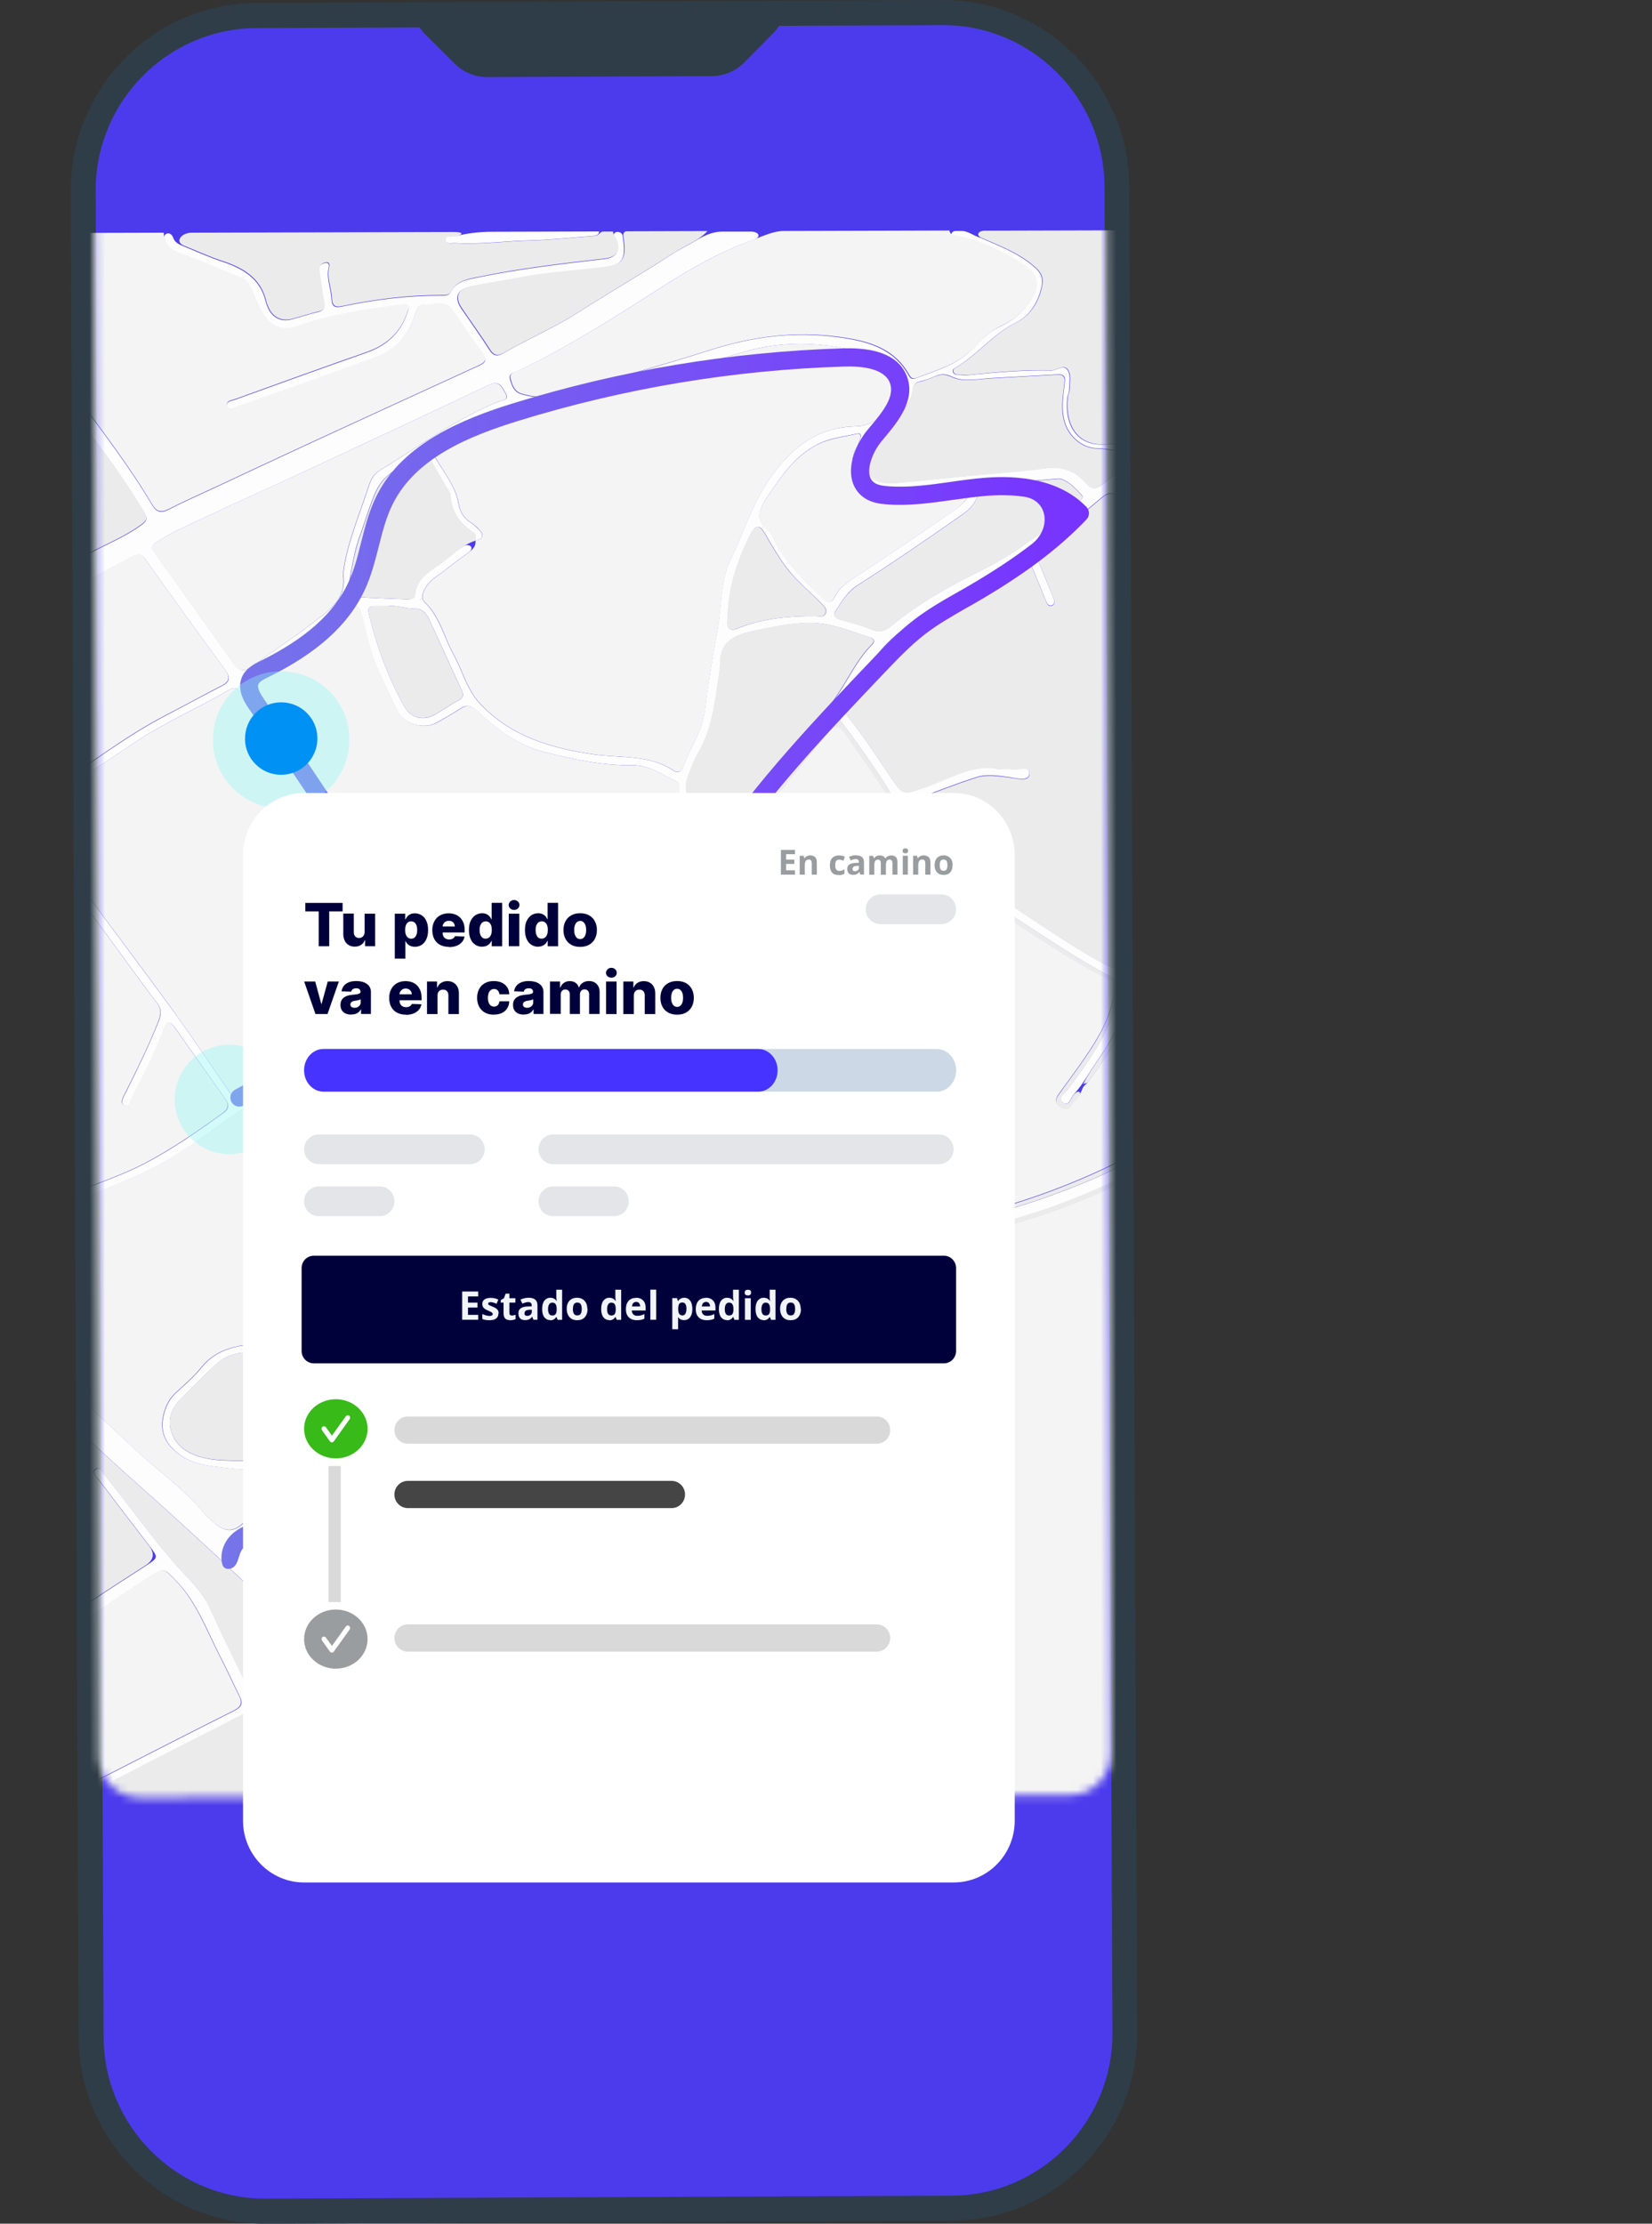 <?xml version="1.0" encoding="UTF-8"?><svg id="Capa_2" xmlns="http://www.w3.org/2000/svg" xmlns:xlink="http://www.w3.org/1999/xlink" viewBox="0 0 212.36 285.71"><rect x="0" y="0" width="212.36" height="285.71" fill="#333333" stroke="none"/><defs><style>.cls-1{mask:url(#mask);}.cls-2{fill:url(#Degradado_sin_nombre_2);}.cls-2,.cls-3,.cls-4,.cls-5,.cls-6,.cls-7,.cls-8,.cls-9,.cls-10,.cls-11,.cls-12,.cls-13,.cls-14,.cls-15,.cls-16,.cls-17,.cls-18,.cls-19,.cls-20,.cls-21{stroke-width:0px;}.cls-3{fill:#2f3d48;}.cls-3,.cls-4{fill-rule:evenodd;}.cls-4,.cls-15{fill:#fff;}.cls-5{fill:#8ff9f6;isolation:isolate;opacity:.38;}.cls-6{fill:#4c3bed;}.cls-7{fill:#4733ff;}.cls-8{fill:#9a9d9f;}.cls-9{fill:#38ba18;}.cls-10{fill:#454545;}.cls-11{fill:#ccd8e5;}.cls-12{fill:#d9d9d9;}.cls-13{fill:#fdfdfd;}.cls-14{fill:#f1f4f8;}.cls-16{fill:#e3e5e8;}.cls-17{fill:#ebebeb;}.cls-18{fill:#f0efee;}.cls-19{fill:#f4f4f4;}.cls-20{fill:#00003b;}.cls-21{fill:#0091f5;}</style><mask id="mask" x="0" y="23.47" width="212.36" height="214.1" maskUnits="userSpaceOnUse"><g id="mask0_323_8125"><path class="cls-15" d="M136.91,23.47l-119.44.33c-2.93,0-5.3,2.39-5.3,5.33l.54,196.56c0,2.93,2.39,5.3,5.33,5.3l119.44-.33c2.93,0,5.3-2.39,5.3-5.33l-.54-196.56c0-2.93-2.39-5.3-5.33-5.3Z"/></g></mask><linearGradient id="Degradado_sin_nombre_2" x1="28.23" y1="-1851.83" x2="140.55" y2="-1851.52" gradientTransform="translate(0 -1728.52) scale(1 -1)" gradientUnits="userSpaceOnUse"><stop offset="0" stop-color="#7675e9"/><stop offset="1" stop-color="#7732ff"/></linearGradient></defs><g id="Capa_1-2"><path class="cls-6" d="M37.21,1.97l81.55-.63c16.42,0,25.6,12.96,25.6,29.39l.26,228.81c0,16.42-11.4,24.56-27.82,24.56l-78.42.67c-16.42,0-26.78-8.62-26.78-25.04l-1.14-231.64C10.45,11.66,20.78,1.97,37.21,1.97Z"/><path class="cls-3" d="M145.16,23.96C145.11,10.72,134.29-.06,121.13,0L32.91.38c-13.16.06-23.88,10.93-23.82,24.16l1.02,237.22c.06,13.23,10.87,24.01,24.03,23.96l88.22-.38c13.16-.06,23.88-10.93,23.82-24.16l-1.02-237.22h0ZM122.35,282.11l-88.22.38c-11.4.05-20.76-9.29-20.81-20.74l-1.02-237.22c-.05-11.46,9.23-20.87,20.63-20.92l21.01-.09c.23.35.5.68.82.99l3.62,3.6c1.2,1.2,2.66,1.8,4.35,1.79l28.69-.12c1.69,0,3.14-.62,4.34-1.83l3.58-3.63c.31-.32.58-.65.81-1l21.02-.09c11.4-.05,20.76,9.29,20.81,20.74l1.02,237.22c.05,11.46-9.23,20.87-20.63,20.92h0Z"/><g class="cls-1"><path class="cls-19" d="M212.25,218.44s.06.04.06.08l.05,17.97c0,.13-.05.26-.14.35-.09.09-.22.15-.35.15l-137.88.38c-.14,0-.25-.11-.25-.25,0-.03,0-.06-.02-.09-.68-1.75-1.61-3.35-2.77-4.84-.64-.83-.85-1.47.12-2.27,1.99-1.64,3.79-3.51,5.84-5.07,3.74-2.86,7.18-6.23,12.03-7.29,2.01-.44,3.13-1.66,3.93-3.33.83-1.74,1.99-3.17,3.75-4.09.46-.24,1.04-.44,1.24-.98.06-.16.13-.33.25-.45.06-.06.13-.11.2-.15,1.06-.61.53-1.45.09-2.08-.59-.86-.48-1.57-.08-2.42.8-1.7,1.53-3.44,2.26-5.16,1.36-3.2,1.94-6.63,3.05-9.9.58-1.68,1.73-2.14,3.45-1.52,3.33,1.19,6.54,2.47,8.95,5.27.57.67,1.45,1.27,2.47,1.31.9.04,1.82-.28,2.69-.05,2.11.56,2.92,2.04,2.54,4.55-.49,3.2-.66,6.27,1.68,9.07,1.41,1.68,1.84,3.87,1.9,6.09.03.71.1,1.45.43,2.18.08.17.38.18.39,0,0-.01,0-.01,0-.03.03-.19.04-.38.04-.55-.09-3.43-.99-6.62-2.98-9.49-.75-1.08-1.45-2.18-1.2-3.58.22-1.22.4-2.46.54-3.7.24-1.96-.16-3.67-2.12-4.66-.31-.16-.63-.29-.96-.42-.82-.32-1.46-1.16-2.29-1.46-.69-.25-1.42-.51-1.89-1.11-1.96-2.45-4.63-3.81-7.57-4.74-.72-.25-.57-.93-.53-1.69.01-.24-.07-.48-.28-.71-.61-.68-1.3-.26-1.98.14-1.01.6-2.08,1.1-3.1,1.68-2.56,1.42-4.93,3.29-7.7,4.23-4.28,1.46-8.41,3.29-12.65,4.81-1.91.7-2.06.64-2.76-1.22-1.27-3.39-2.45-6.81-5.2-9.43-.72-.69-1.43-1.57-.09-2.45.24-.16.26-.45.24-.74,0-.13.05-.26.14-.36.08-.08.19-.14.3-.16,2.02-.32,3.79-1.29,5.51-2.27,3.02-1.7,5.88-3.67,8.88-5.46,1.33-.8,2.23-1.76,2.58-3.27.58-2.43.78-4.92,1.17-7.38.1-.57.11-1.06.87-1.04,1.33.04,2.68-.05,3.98.09,3.5.37,7.01.29,10.49.05,3.8-.25,7.6-.83,11.36-1.43,1.36-.21,1.65.37,2.06,1.34,1.16,2.8,2.42,5.58,3.62,8.38.32.75.84,1.28,1.69.95.96-.35.59-1.1.33-1.71-.89-2.14-1.77-4.29-2.75-6.38-1.58-3.39-1.6-3.37,2.04-4.28,7.35-1.84,14.3-4.69,20.88-8.3,7.08-3.87,13.94-8.12,20.9-12.23.71-.42,1.12-.35,1.54.33.86,1.4,1.77,2.77,2.63,4.18,4.22,6.84,8.43,13.67,12.62,20.53,1.89,3.09,4.01,6.14,4.87,9.68,1.56,6.44,2.91,12.93,4.24,19.42.86,4.15,1.67,8.32,4.08,11.95.76,1.16,1.38,2.26.8,3.62-.04.1-.11.2-.2.28-.11.1-.22.19-.34.28-.94.72-2.82,3.75-2.77,4.56,0,.01,0,.02,0,.03.06.49.59,1.08,1.08,1.02.43-.06.61-.62.93-.9.97-.84,1.2-2.19,1.97-3.19.79-1.04,2.13-.24,3.08.65.04.04.09.08.13.12.33.33.59.73.86,1.13.85,1.23,2.24,2.71,3.28,3.78.65.67,1.06,1.59,1.77,2.21.53.46.95,1.39,1.65,1.44.09,0,.19,0,.28,0,0,0,.01,0,.02,0Z"/><path class="cls-19" d="M211.95,92.47s.01.02.01.03l.05,17.92c0,.17-.14.3-.3.31-3.05.22-5.68,1.65-8.19,3.11-5.46,3.17-10.75,6.61-16.06,9.99-7.44,4.72-15.05,9.13-22.71,13.5-6,3.42-11.84,7.1-17.92,10.34-8.5,4.54-17.52,7.86-27.12,9.45-4.15.69-8.32,1.45-12.56,1.36-3.19-.07-6.39-.12-9.6-.17-5.01-.08-9.66-1.67-14.47-2.49-.86-.15-1.11-.65-.88-1.47.21-.74.5-1.5.47-2.25-.16-3.76.53-7.48.59-11.23.01-1,.43-1.49,1.52-1.48.55,0,1.35.4,1.67-.42.04-.11.1-.21.18-.29.1-.1.23-.15.36-.19.41-.13.37-.55.44-.91.86-4.67,1.74-9.33,2.6-14,.08-.43.14-.86.54-1.14.37-.26,4.86.26,5.18.63.14.17.2.43.21.67.22,3.6.62,7.18.58,10.78-.04,5,1.43,9.67,2.8,14.36.18.61.64,1.04,1.33.87.72-.18,1.01-.74.81-1.45-.22-.83-.5-1.65-.74-2.5-.91-3.28-1.89-6.5-1.9-10.01,0-2.21-.25-4.5-.38-6.74-.22-3.54-.85-7.1.57-10.67,1.61-4.03,2.32-8.33,2.36-12.68,0-.61-.13-1.22-.72-1.52-.23-.12-.47-.23-.65-.41-.71-.89-.57-1.61.35-2.28.35-.25.58-.64.86-.99,1.71-2.1,3.4-4.22,5.13-6.32.65-.79,1.34-1.37,2.19-.13,3.11,4.51,6.47,8.86,8.54,13.98.35.88,1.48,1.16,2.17,1.8.13.12.25.24.38.36.8.79,1.22,1.95.59,2.87-1.12,1.64-2.01,3.38-2.63,5.29-.89,2.75-2,5.44-2.9,8.18-.56,1.68-1.29,3.32-1.55,5.1-.53,3.74-1.27,7.46-1.63,11.23-.28,2.86-.04,5.77-.35,8.64-.07.58.16,1.06.86,1.11.61.05,1.08-.13,1.22-.77.1-.47.26-.93.26-1.4.04-4.03.19-8.06.87-12.05.44-2.54.53-5.18,1.24-7.64,1.14-3.92,2.67-7.75,4.06-11.6.58-1.59,1.18-3.14,2.18-4.55.58-.82,1.05-.95,1.93-.41,6.23,3.89,12.13,8.23,18.68,11.6.72.37.88.86.75,1.76-.41,2.9-1.79,5.38-3.38,7.76-1.2,1.81-2.53,3.55-3.79,5.32-.37.53-.45,1.07.16,1.53.5.37,1.08.41,1.44-.09.5-.69,1.19-1.31,1.47-2.13.14-.42.52-.63.78-.98,2.17-2.85,4.1-5.87,5.06-9.32.37-1.29.52-2.17,2.05-1.01.46.35,1.19.34,1.54-.28.26-.47.29-1.1-.25-1.42-.3-.18-.58-.39-.86-.61-.94-.73-1.64-1.8-.77-2.63.78-.76,1.55-1.81,2.38-2.52.16-.13.3-.28.43-.43.67-.8,1.24-1.73,2.07-2.36.22-.17.43-.35.61-.55.88-.93,1.69-1.99,2.62-2.87.95-.9,1.71-2.06,2.69-2.94.1-.09.19-.18.28-.27.88-.93,1.69-1.99,2.63-2.88.95-.9,1.72-2.08,2.7-2.96.06-.05.12-.11.17-.16.98-.97,1.83-2.15,2.84-3.09.03-.03.07-.06.1-.1.99-.98,1.79-2.24,2.65-3.33.62-.78,1.09-1.67,1.58-2.53,1.77-3.12,3.02-6.47,4.44-9.74.33-.76.61-1.09,1.47-.77,2.85,1.06,5.76,1.93,8.53,3.21,4.29,2,8.78,3.25,13.63,3.1,4.38-.14,8.77-.05,13.15-.06h.29s.02,0,.03.01Z"/><path class="cls-13" d="M99.96,103.81s.07.04.1.07l.04.04c.13.12.19.29.24.46.13.46.48.84.47,1.37-.11,4.21-.95,8.28-2.25,12.29-.67,2.06-1.38,4.12-1.12,6.35.51,4.62.73,9.29.9,13.95.03.97.14,1.9.44,2.83.71,2.3,1.34,4.62,2,6.94.11.36.38.79-.15,1-.53.22-.67-.22-.78-.59-1.3-4.14-2.58-8.26-2.71-12.64-.12-4.13-.41-8.25-.6-12.38-.03-.68-.28-1.05-1.03-1.14-1.61-.16-3.22-.32-4.81-.63-.74-.14-.94.04-1.05.71-.29,1.75-.66,3.49-.97,5.24-.63,3.59-1.25,7.17-1.87,10.76-.02.11-.07.21-.15.29-.1.1-.24.16-.38.16-.57.02-1.14.09-1.71,0-1.18-.16-1.75.35-1.84,1.44-.13,1.53-.17,3.07-.36,4.6-.42,3.38.12,6.85-.9,10.17-.21.69,0,1.03.64,1.15,5.9,1.25,11.73,2.8,17.83,2.91,9.14.16,18.14-.56,27-2.98,7.05-1.92,13.87-4.47,20.24-7.93,8.38-4.55,16.48-9.63,24.79-14.32,9.31-5.25,18.18-11.15,27.24-16.78,3.78-2.34,7.53-4.79,11.98-5.81.29-.07.46-.2.52-.44.02-.08.08-.14.16-.14.09,0,.16.07.16.16v.86c0,.56-.45.99-1.01,1.06-.19.03-.39.07-.58.14-3.44,1.11-6.51,2.91-9.54,4.79-9.08,5.67-18.04,11.54-27.33,16.86-.91.52-1.2,1-.58,2.02,5.31,8.54,10.59,17.11,15.86,25.69,1.77,2.88,3.72,5.76,4.5,9.05,1.71,7.14,3.26,14.33,4.66,21.53.99,5.03,3.02,9.51,6.18,13.53,1.91,2.44,3.9,4.82,5.97,7.12.38.41.64.97,1.02,1.4.52.57,1.15,1.21,1.15,1.98v1.41c0,.08-.06.15-.14.15-.08,0-.14-.06-.15-.14-.03-.25-.14-.45-.34-.59-.14-.11-.29-.22-.38-.37-.95-1.53-2.11-2.89-3.41-4.12-.39-.37-.74-.79-1.04-1.24-.71-1.08-1.53-2.07-2.43-2.99-.81-.83-1.65-2.46-2.48-1.66-.03.03-.06.06-.09.09-1.34,1.44-2.25,3.15-3.02,4.92-.09.21-.29.34-.51.34-.29,0-.54-.22-.5-.5.06-.48.28-.91.54-1.36.6-1.03,1.34-1.99,1.76-3.12.05-.14.14-.27.24-.38.08-.08.16-.14.25-.2,1.14-.73,1.19-1.55.42-2.79-1.35-2.18-2.83-4.4-3.42-6.87-1.59-6.64-2.95-13.32-4.34-19.99-.82-3.92-1.62-7.83-3.75-11.31-5.87-9.57-11.82-19.1-17.65-28.7-.68-1.12-1.21-1.28-2.29-.63-4.04,2.4-8.14,4.69-12.16,7.12-7.09,4.3-14.33,8.28-22.18,11.08-3.37,1.2-6.85,2.1-10.28,3.11-.9.27-1.18.61-.74,1.56,1.34,2.9,2.6,5.83,3.85,8.76.15.35.59.89.03,1.15-.62.29-.76-.32-.96-.78-1.31-3.01-2.69-5.99-3.96-9.02-.38-.9-.77-1.07-1.76-.91-5.42.86-10.86,1.64-16.38,1.67-3.26,0-6.49-.37-9.74-.32-.94,0-1.47.25-1.59,1.25-.26,2.18-.5,4.38-.91,6.55-.26,1.39-.53,2.81-2.03,3.66-4.64,2.62-8.82,6-13.9,7.87-.31.12-.6.27-.8.53-.09.11-.17.24-.27.34-.08.08-.17.16-.26.23-1.53,1.15-2.39,2.94-3.95,4.03-1.29.92-2.31,2.09-3.45,3.16-.93.88-1.01,1.67-.12,2.81,2.38,3.04,5.05,5.86,7.11,9.15,1.25,1.98,2.64,2.22,4.62.93,1.77-1.13,3.54-2.26,5.3-3.4,7.08-4.55,14.44-8.63,21.76-12.77.46-.27,1.16-1.06,1.62-.27.39.68-.65.78-1.02,1.16-.12.12,0,.35.14.45.32.22.71.3,1.09.44,2.72,1.06,5.64,1.79,7.53,4.27.99,1.29,2.47,1.83,3.99,2.3.76.3,1.57.57,2.3.94,1.96.99,2.37,2.7,2.12,4.66-.15,1.24-.33,2.46-.54,3.7-.25,1.42.45,2.5,1.2,3.58,1.99,2.87,2.89,6.06,2.98,9.49,0,.19,0,.37-.03.54,0,.02,0,.02,0,.04-.02.18-.31.18-.39.01-.33-.74-.41-1.48-.44-2.19-.06-2.21-.51-4.4-1.9-6.09-2.34-2.8-2.17-5.87-1.67-9.07.45-2.99-.79-4.51-3.9-4.77-1.97-.44-3.61-1.38-4.95-2.89-.81-.91-1.68-1.76-2.89-2.19-1.8-.65-3.58-1.34-5.37-2.03-.67-.26-1.22-.26-1.91.16-3.99,2.37-8.05,4.66-12.06,6.99-4.22,2.47-8.34,5.11-12.41,7.83-.32.21-.79.36-.51.86.24.43.64.36,1.04.21.47-.18.97-.17,1.46-.07,2.23.47,4.38.39,6.38-.88.9-.57,1.87-1.07,2.84-1.54,1.15-.54,2.13-.46,2.87.77,1.03,1.75,2.13,3.47,3.26,5.16.47.7.73,1.42.65,2.23-.01.14-.08.27-.18.37-.08.08-.18.14-.29.18-1.37.45-2.41,1.44-3.61,2.17-1.99,1.21-3.3,1-4.57-.96-1.13-1.75-2.23-3.52-3.33-5.27-.24-.36-.42-.8-.95-.82-1.12-.05-2.22-.35-3.37-.34-1.05.03-1.33.32-.91,1.29.82,1.9,1.62,3.82,2.43,5.73.18.43.59,1,0,1.26-.65.28-.69-.48-.93-.85-.13-.19-.18-.44-.27-.67-.92-2.12-1.84-4.25-2.78-6.37-.5-1.15-1.36-1.68-2.7-1.52-1.59.18-3.12.68-4.42,1.5-5.12,3.22-10.18,6.57-15.27,9.85-.79.5-.79.92-.29,1.63.75,1.07,1.34,2.25,2.12,3.3,1.66,2.26,2.73,4.94,5.01,6.74,3.48,2.76,6.31,6.04,8.43,9.91.32.58.52,1.3,1.27,1.53.07.02.13.09.13.16,0,.09-.07.16-.16.16h-1.04c-.33,0-.49-.27-.63-.57-2.02-4.04-4.97-7.38-8.42-10.3-1.17-1-2.2-2.04-2.99-3.33-1.46-2.34-3.01-4.63-4.5-6.95-.52-.8-1.04-1.05-1.9-.4-.93.71-1.94,1.31-2.95,1.93-.82.5-.9.89-.22,1.67,4.26,4.84,8.5,9.69,12.65,14.64.4.48.9.9,1.36,1.36.85.87.03,1.98-1.19,1.98-.91,0-1.68-.64-2.21-1.37-.61-.83-1.45-1.5-2.11-2.28-5.76-6.74-11.62-13.37-17.42-20.07-.51-.6-.88-.61-1.46-.15-2.21,1.76-4.43,3.48-6.69,5.19-.64.47-.73.9-.36,1.57.67,1.18,1.44,2.34,1.84,3.62.9,2.8,1.83,5.65.65,8.65-.53,1.33-.93,2.72-1.36,4.1-.15.49-.61.82-1.12.82-.67,0-1.08-.53-.69-1.07.07-.1.14-.21.2-.32.98-1.95,2-4.02,2.05-6.11.07-3.29-1.16-6.39-2.92-9.22-.35-.55-.6-.72-1.28-.37-3.99,2.08-8.03,4.09-12.04,6.16-4.88,2.52-9.71,5.08-14.6,7.58-.6.3-1.17.69-1.79.98-.98.46-1.87-.43-1.87-1.51v-.65c0-.81.67-1.26,1.04-.55.74,1.36,1.64,1.18,2.8.53,2.74-1.51,5.53-2.96,8.32-4.39,5.76-2.95,11.52-5.89,17.31-8.8.89-.45,1.15-.93.7-1.82-.82-1.64-1.56-3.33-2.41-4.95-1.79-3.45-3.06-7.19-5.92-10.08-1.4-1.43-1.43-1.51-3.12-.44-4.25,2.69-8.29,5.72-12.71,8.13-1.69.93-3.27,2.03-5.04,2.81-.5.22-1.04-.16-1.04-.71,0-.36.25-.68.59-.79,2.06-.68,3.75-2.02,5.6-3.06.57-.32.18-.75-.09-1.1-1.17-1.61-2.27-3.26-3.54-4.8-.67-.81-1.07-1.83-1.86-2.53-.41-.37-.75-.85-.76-1.4v-.1c0-.72.57-1.15,1-.57,1.96,2.7,3.98,5.37,5.92,8.1.74,1.03,1.29,1.37,2.53.49,2.85-2.05,5.86-3.91,8.81-5.83,1.58-1.03,1.56-1.03.45-2.49-2.21-2.88-4.43-5.77-6.61-8.66-.25-.33-.9-.79-.31-1.21.57-.39.79.3,1.08.65,3.38,4.12,6.36,8.54,10.01,12.46,1.34,1.44,2.74,2.87,3.59,4.73,1.6,3.51,3.35,6.98,4.99,10.48.39.82.79.85,1.46.32,1.91-1.52,3.78-3.08,5.79-4.46,1.12-.77.98-1.18.12-2.03-7.26-7.13-14.69-14.1-22.33-20.85-4.31-3.81-8.4-7.84-12.71-11.66-.96-.86-1.82-1.88-2.93-2.59-.52-.34-.91-.88-.91-1.5,0-1.26,1.5-2.1,2.52-1.36.52.37.99.77,1.38,1.24,2.13,2.62,4.85,4.63,7.34,6.79,2.35,2.05,4.58,4.28,6.91,6.34,2.59,2.29,5.45,4.39,7.62,7.12.26.33.64.59.96.9,1.24,1.18,2.52,1.81,4.04.39.26-.24.72-.28,1.09-.42,3.84-1.51,7.77-2.77,11.47-4.63.32-.17.94-.16.77-.68-.35-1.12-1.12-2.02-1.88-2.9-.49-.55-1.14-.07-1.66.06-3.84.98-7.65,2.01-11.73,1.45-2.04-.29-4.02-.32-5.86-1.51-2.25-1.47-3.06-3.3-2.26-5.83.3-.96.77-1.74,1.52-2.42,1.12-1.02,2.28-2.02,3.22-3.19,1.94-2.41,4.6-2.82,7.47-3.08,2.26-.2,4.65.2,6.74-1.12,1.91-1.19,3.84-2.36,5.77-3.49,2.63-1.51,4.4-3.58,5.02-6.59.53-2.61,2.11-4.54,4.42-6.01,4.71-2.99,9.35-6.07,13.76-9.46.83-.63.88-1.07.33-1.88-4.01-5.82-8.16-11.56-12.34-17.28-.78-1.07-1.25-.96-2.19-.31-5.03,3.47-10.06,6.92-15.13,10.32-4.31,2.87-8.68,5.65-12.88,8.71-2.92,2.13-5.98,4.1-9.31,5.57-3.51,1.54-7.05,2.97-10.61,4.36-1.98.77-3.86,1.76-5.91,2.35-.34.1-.66-.16-.66-.51,0-.27.2-.49.46-.52.14-.02.27-.04.39-.09,2.77-1.12,5.54-2.25,8.3-3.39,3.03-1.24,6.19-2.27,9.09-3.79,3.55-1.86,6.84-4.16,10.09-6.5.72-.52.73-1.07.26-1.74-2.19-3.08-4.36-6.17-6.54-9.25-.56-.79-1-.86-1.37.16-1.07,2.95-2.47,5.77-3.96,8.54-.28.51-.36,1.68-1.16,1.32-.61-.28,0-1.25.29-1.81,1.49-2.99,2.95-5.98,4.18-9.08.37-.95.27-1.63-.34-2.39-.85-1.05-1.63-2.16-2.44-3.26-2.58-3.52-5.14-7.04-7.71-10.55-.32-.43-.63-.89-1.29-.36-1.37,1.1-2.73,2.2-4.17,3.21-1.17.82-2.14,1.94-3.45,2.56-.36.17-.75-.11-.75-.52,0-.22.12-.42.31-.53,2.77-1.6,5.07-3.81,7.65-5.65.53-.38.19-.75-.06-1.11-1.59-2.19-3.04-4.47-4.31-6.85-.39-.72-.81-.66-1.42-.33-.51.29-.92.72-1.41,1.03-.37.24-.79-.08-.79-.52,0-.34.24-.62.57-.7.93-.23,1.84-.67,1.62-1.64-.21-.94-.81-1.96-1.75-2.6-.26-.18-.45-.47-.45-.79,0-.59.59-.96.95-.49.34.44.56.98.88,1.42,1.62,2.27,1.56,2.26,3.98.73,5.15-3.28,9.94-7.11,15.4-9.92,2.35-1.22,4.67-2.5,7.02-3.7,1.12-.57,1.16-1.14.44-2.13-3.44-4.69-6.85-9.4-10.21-14.14-.53-.75-.93-.78-1.67-.38-4.72,2.5-9.47,4.96-14.2,7.44-.33.17-.65.39-.97.58-.86.52-1.69-.24-1.7-1.24v-.65c0-.43.31-.73.69-.94,3.49-1.8,7.01-3.55,10.43-5.46,2.27-1.27,4.72-2.19,6.83-3.74.66-.49.95-.77.41-1.67-3.87-6.45-8.65-12.27-12.98-18.41-.5-.71-.97-.68-1.72-.16-1.03.72-1.95,1.66-3.2,2.04-.29.09-.56-.15-.57-.45,0-.3.28-.53.56-.63.32-.11.58-.35.85-.57.84-.7,2.34-.98,2.52-1.99.19-1.03-1.07-1.83-1.7-2.72-.44-.62-.75-1.39-1.32-1.92-.48-.45-.95-1.01-.95-1.67v-.33c0-.65.49-1.01.86-.47,3.05,4.2,6.08,8.4,9.12,12.59,3.27,4.51,6.7,8.91,9.53,13.71.56.94,1.13,1.15,2.15.62,2.01-1.03,4.07-1.94,6.12-2.89,4.05-1.89,8.09-3.79,12.15-5.66,7.22-3.33,14.43-6.65,21.67-9.95.87-.39.94-.79.41-1.53-1.3-1.82-2.58-3.65-3.8-5.5-.98-1.48-2.42-.62-3.65-.77-.89-.11-1.07.71-1.27,1.35-.8,2.56-2.42,4.45-4.95,5.38-5.94,2.2-11.93,4.27-17.9,6.4-.44.15-1.05.52-1.25-.12-.2-.62.54-.67.98-.82,5.64-2.03,11.27-4.07,16.92-6.05,2.65-.92,4.43-2.6,5.28-5.22.19-.61.25-1.04-.65-.92-4.63.6-9.23,1.25-13.65,2.82-1.41.5-2.68.26-3.71-.91-.86-.97-1.3-2.14-1.81-3.29-.35-.78-.57-1.67-1.52-2.04-2.64-1.06-5.24-2.24-7.92-3.17-1.16-.41-1.78-1.04-2.01-2.02-.07-.31.18-.58.5-.58.32,0,.55.28.65.58.18.56.72.83,1.31,1.07,1.64.66,3.25,1.41,4.92,1.96,2.73.9,4.99,2.22,5.67,5.22.06.24.15.46.25.68.54,1.3,1.67,1.9,3.04,1.55,1.14-.29,2.26-.69,3.4-.95.73-.18.93-.49.77-1.22-.27-1.32-.38-2.65-.61-3.99-.11-.68.23-1.01.83-1.11.39-.06.49.26.4.58-.34,1.4.3,2.74.36,4.1.04.97.49,1.12,1.33.94,4.19-.89,8.42-1.41,12.7-1.41.5,0,1.04.05,1.3-.46.73-1.39,2.1-1.59,3.46-1.87,5.38-1.11,10.83-1.74,16.29-2.37,1.53-.17,2.06-1.05,1.53-2.44-.06-.15-.17-.29-.26-.44-.2-.3.07-.61.43-.61.31,0,.6.2.65.5,0,.02,0,.03,0,.05.49,3.14-.02,3.71-2.74,4.05-3.36.41-6.73.6-10.05,1.21-2.26.42-4.53.78-6.79,1.23-1.72.35-2.13,1.41-1.17,2.81,1.2,1.76,2.45,3.48,3.59,5.28.5.79.99.94,1.79.48,3.13-1.83,6.47-3.24,9.54-5.19,4.07-2.6,8.27-5.02,12.32-7.65.9-.59,1.9-1.03,2.82-1.6,1.05-.65,2.22-1.2,3.45-1.21h3.7c1.04-.01,1.41.68.42,1.02-4.05,1.44-7.76,3.51-11.36,5.8-6.15,3.91-12.25,7.88-18.86,11.04-.47.22-1.36.28-1.16,1.06.2.76.49,1.65,1.38,1.94,1.43.44,2.93.6,4.37.2,6.71-1.89,13.44-3.73,20.07-5.85,5.39-1.72,10.81-2.41,16.42-1.63,3.64.5,7.06,1.37,9,4.87.2.36.43.6.94.4,2.61-1.01,5.35-1.74,7.36-3.84,1.04-1.09,2.09-2.2,3.52-2.83,1.57-.7,2.77-1.77,3.76-3.15,1.34-1.87,1.2-3.39-.73-4.68-2.78-1.84-5.75-3.29-9.1-3.86-.45-.07-.15-.57.3-.57h.82c.73,0,1.46.57,2.15.8.1.03.21.07.31.11,2.46,1.08,4.98,2.01,7.02,3.88.76.69.95,1.41.77,2.28-.41,1.99-1.45,3.78-3.22,4.65-3.03,1.48-5.01,4.18-7.83,5.83-.21.13-.46.24-.37.54.07.25.31.39.56.4.6.03,1.19.08,1.78,0,3.42-.34,6.85-.64,10.29-.56.75.03,1.73-.96,2.22.13.31.69.1,1.61.09,2.43,0,.28-.16.56-.21.83-.41,3.15.86,6.51,5.16,6.1.82-.09,1.68-.13,2.48.22,1.18.51,1.93-.03,2.58-.94,2.16-2.94,4.81-5.26,8.21-6.83.82-.38,1.7-.49,2.6-.68.75-.15.75-.94,0-.75-1.51.41-3.04.12-4.56.25-1.08.09-1.22-.48-1.11-1.34.19-1.57,1.72-1.51,2.67-2.15.35-.24.78-.36.98.15.18.42-.21.58-.5.75-.89.54-.58,1.43.46,1.43.95,0,1.84,0,2.72,0,.49,0,1.11-.11,1.44.12,1.51,1.07,3.22.66,4.86.72,1.72.06,3.43-.29,5.14-.35,2.91-.11,5.7-1.02,8.32-2.2,3.93-1.78,7.72-3.9,11.68-5.6,4.32-1.85,8.78-3.4,13.21-5.02,2.32-.85,4.55-1.93,6.94-2.59.64-.17,1.24.32,1.24.98v.9c0,.08-.06.15-.14.15-.09,0-.15-.07-.15-.16,0-.51-.17-.76-.84-.45-.8.36-1.65.64-2.47.95-9.31,3.53-18.75,6.79-27.57,11.48-3.78,2.01-7.87,3.02-12.27,3.15-2.47.06-4.99.15-7.49.48-4.09.54-7.51,2.19-10.28,5.13-1.92,2.05-3.68,4.26-5.61,6.31-.8.85-.64,1.35.16,2,5.57,4.58,10.85,9.49,16.2,14.31.36.32.7.72,1.14.9,4.74,1.9,9.32,4.14,14.14,5.85,2.82.99,5.71,1.85,8.41,3.13,4.72,2.25,9.64,3.45,14.96,3.17,3.64-.19,7.31-.09,10.97-.07.56,0,1.02.45,1.02,1.01v.85c0,.09-.07.17-.17.17-.08,0-.15-.06-.17-.13-.23-.71-.91-.43-1.41-.43-4.48-.02-8.96,0-13.44.04-3.36,0-6.54-.87-9.55-2.13-3.57-1.49-7.15-2.95-10.83-4.18-1-.33-1.48-.18-1.91.8-1.36,3.19-2.83,6.34-4.23,9.51-.6,1.33-1.67,2.38-2.44,3.6-.45.71-.9,1.43-1.54,1.98-.51.43-1,.87-1.4,1.39-.45.59-.86,1.22-1.43,1.7-.54.46-1.08.92-1.51,1.48-.46.59-.88,1.23-1.45,1.71-.42.35-.82.7-1.16,1.11-.51.62-.94,1.33-1.55,1.85-.52.44-1.02.89-1.43,1.41-.46.59-.88,1.23-1.45,1.71-.42.35-.82.7-1.16,1.11-.51.62-.94,1.33-1.55,1.85-.52.44-1.02.88-1.43,1.41-.46.59-.88,1.23-1.45,1.71-.42.35-.84.71-1.18,1.14-.5.61-.91,1.3-1.48,1.84-.5.46-.99.92-1.48,1.39-.23.22-.64.46-.4.82.32.51,1.01.67,1.46,1.07.42.37,1.02.57,1.46.93.28.24.53.5.28.85-.21.29-.53.16-.8.03-.22-.11-.43-.24-.63-.37-1.19-.82-1.56-.72-1.84.67-.29,1.38-.71,2.67-1.26,3.96-.84,1.96-2.19,3.63-3.31,5.42-.6.96-1.25,1.97-2.02,2.81-.41.46-.65,1.63-1.4,1.1-.85-.61.26-1.24.63-1.72,2.87-3.91,5.72-7.82,6.68-12.72.14-.7.25-1.03-.56-1.44-5.33-2.72-10.17-6.22-15.24-9.36-1.63-1.01-3.21-2.06-4.81-3.11-.56-.36-1.07-.55-1.48.16-.73,1.25-1.77,2.37-2.18,3.76-1.86,6.26-5.1,12.11-5.58,18.76-.2,2.67-.93,5.27-1.02,7.99-.08,2.35-.2,4.7-.23,7.06,0,.45-.07.96-.64.97-.69.02-.47-.58-.53-.97-.18-1.26.35-2.47.28-3.72-.28-5.03,1.07-9.91,1.58-14.86.3-2.96,1.68-5.62,2.67-8.39,1.36-3.84,2.28-7.9,4.85-11.25.17-.22.24-.42.24-.59-.01-.62-.75-.96-1.17-1.42-.32-.35-.66-.68-1.01-1.01-.65-.6-1.2-1.31-1.57-2.11-2.45-5.37-5.82-10.21-9.38-14.92-.65-.87-.96-.53-1.51.13-2.65,3.08-4.92,6.49-7.89,9.32-.64.61-.48.96.25,1.24.32.12.64.23.96.36ZM61.12,69.46s0,0,0,0c-.06-.33.03-.83-.17-.96-1.9-1.19-3-2.8-3.08-5.03,0-.08-.08-.17-.14-.25-.81-1.37-1.63-2.75-2.4-4.15-.42-.78-.78-1.05-1.69-.5-4.9,2.99-4.92,2.96-6.7,8.26-.21.6-.39,1.2-.61,1.78-.79,2.04-1.08,4.18-1.47,6.31-.12.74-.18,1.7.95,1.78,2.15.16,4.31.21,6.48.3.47.01,1-.07,1.04-.59.18-1.88,1.56-2.84,2.93-3.75,1.13-.76,2.12-1.73,3.27-2.45.76-.48,1.51.15.79.7-1.05.79-2.13,1.55-3.16,2.37-.91.72-1.97,1.28-2.55,2.37-.33.61-.54,1.24-.02,1.74,1.95,1.87,2.45,4.47,3.69,6.69,1.17,2.11,1.7,4.52,3.43,6.35,3.98,4.21,9.16,5.74,14.74,6.52,3.41.48,7.03-.02,10.1,2.06.47.32,1,.26,1.21-.34.88-2.49,2.5-4.67,2.84-7.4.43-3.52,1.03-7.02,1.66-10.51.53-3,.29-6.1,1.7-8.99,1.61-3.32,2.71-6.91,4.81-10.02,2.65-3.91,6.03-6.87,11.19-6.96,2.47-.05,3.87-1.73,5.25-3.32.77-.88.84-1.96.13-3.07-1.2-1.86-3.07-2.77-5.04-3.26-4.87-1.22-9.8-1.36-14.69.08-6.79,1.99-13.58,3.96-20.37,5.93-2.59.76-5.14,1.68-7.93.95-.68-.18-1.47-.16-2.18.17-2.98,1.38-6,2.68-8.75,4.5-1.02.68-.93,1.2-.4,2.1,1.09,1.87,2.58,3.62,2.94,5.79.21,1.18.7,1.93,1.66,2.54.36.24.69.54,1,.86.65.7.52,1.19-.46,1.4,0,0,0,0,0,0ZM128.15,98.79s.03.02.04.02c.87,0,1.38-.09,1.84,0,.82.18,2.38-.59,2.29.62-.07,1.01-1.7.55-2.58.42-1.43-.19-2.89-.44-4.23,0-2.72.87-5.36,1.92-8.02,2.91-.39.15-.98.35-.71.89.89,1.71,1.48,3.58,2.76,5.06,2.39,2.79,5.62,4.51,8.66,6.45,4.63,2.93,9.05,6.16,13.89,8.77.97.52,1.63.52,2.39-.35,1.82-2.07,3.72-4.09,5.61-6.13,4.37-4.69,8.75-9.37,13.11-14.08,1.15-1.24,2.25-2.53,3.35-3.83,3.25-3.8,4.71-8.53,6.83-12.91.68-1.39.45-2.14-1.09-2.61-1.07-.33-2.11-.8-3.12-1.3-2.68-1.3-5.75-1.9-8.08-3.8-3.02-2.46-5.89-5.1-8.8-7.69-2.77-2.45-5.48-4.96-8.34-7.33-.99-.82-1.57-.62-2.34.02-2.52,2.08-4.98,4.21-7.58,6.18-.87.67-.91,1.21-.55,2.04.66,1.55,1.3,3.12,1.93,4.69.14.35.28.82-.27.95-.43.11-.57-.32-.7-.61-.54-1.29-1.05-2.6-1.59-3.89-.74-1.73-.88-1.75-2.53-.83-3.16,1.77-6.4,3.42-9.5,5.28-2.88,1.73-5.75,3.5-7.9,6.18-1.48,1.82-2.54,3.9-3.9,5.78-.7.97-.63,1.66.08,2.53,1.93,2.37,3.58,4.94,5.28,7.47,1.73,2.58,1.7,2.45,4.69,1.39,3.06-1.09,5.96-2.91,9.06-2.34.01,0,.03.01.03.02ZM87.34,102.19s.02,0,.02-.01c-.15-.79.2-1.52-.47-1.82-1.81-.81-3.4-2.07-5.6-2.04-3.86.05-7.62-.76-11.32-1.69-3.48-.88-6.24-3.03-8.78-5.38-.72-.66-1.28-.72-2.05-.2-.98.64-2.01,1.23-3.03,1.8-1.62.91-4.16.21-4.98-1.42-.95-1.9-1.86-3.83-2.72-5.77-1-2.26-1.32-4.72-2.07-7.07-.35-1.08-1.92-1.59-2.67-.78-3.15,3.41-6.96,6.06-10.8,8.69-1.15.78-1.04,1.35-.35,2.31,2.99,4.24,6,8.47,8.88,12.78,9.51,14.17,19.57,27.97,29.37,41.93.38.53.77,1.01,1.39,1.26,2.37.97,4.8,1.71,7.37,1.94,1.03.09,1.33-.27,1.38-1.3.1-2.45.24-4.9.6-7.31.79-5.17,1.59-10.34,3.16-15.37,1.33-4.28,2.9-8.47,5.4-12.25.91-1.36,1.93-2.66,2.94-3.97.44-.57.44-.86-.34-1.1-1.26-.39-2.53-.83-3.75-1.31-.72-.29-1.19-.11-1.68.44-1.55,1.77-3.49,3.11-5.41,4.45-.28.2-.58.5-.9.18-.39-.39-.04-.74.26-.97.97-.74,2.08-1.34,2.93-2.18,1.24-1.19,3.03-2.04,3.18-3.82,0,0,.01-.01.02,0ZM30.79,141.32s.02,0,.03,0c.3-.18.69-.4,1.04-.64,7.62-4.97,15.16-10.03,22.64-15.19.94-.64.88-1.17.31-1.99-1.82-2.57-3.62-5.16-5.42-7.75-6.09-8.82-12.16-17.64-18.24-26.46-.43-.62-.79-1.18-1.75-.62-3.89,2.28-8.05,4.07-11.81,6.55-4.08,2.69-8.1,5.48-12.2,8.13-1,.64-1,1.16-.49,2.1,1.76,3.3,3.96,6.31,6.17,9.32,3.68,4.99,7.42,9.93,11.07,14.95,2.59,3.56,5.04,7.24,7.55,10.86.25.36.52.72,1.11.75ZM32.99,187.74c1.55.22,3.67-.64,5.86-1.17,3.1-.76,3.08-.77,2.53-3.8-.08-.47-.39-1.22.32-1.36.62-.13.65.66.71,1.07.27,2.21,1.18,4.12,2.39,5.97.68,1.04,1.14,1.22,2.22.45,4.43-3.12,8.96-6.11,13.39-9.22,2.67-1.88,5.45-3.7,7.75-5.95,2.3-2.26,4.43-4.76,6-7.63,1.27-2.34,2.58-4.65,3.95-6.94,1.84-3.08,2.7-6.37,2.51-9.94-.04-.69-.21-1.03-1-1.07-2.72-.19-5.32-.89-7.8-1.96-.67-.29-1.12-.26-1.72.21-4.44,3.5-9.14,6.68-13.97,9.64-2.53,1.55-3.96,3.65-4.52,6.42-.51,2.46-2.04,4.24-4.08,5.6-2.08,1.38-4.25,2.6-6.4,3.88-.75.45-1.44,1.1-2.34,1.2-2.39.27-4.78.53-7.18.62-1.58.06-2.87.61-3.96,1.65-1.43,1.34-2.78,2.73-4.18,4.1-1.22,1.17-1.96,2.52-1.51,4.24.57,2.21,2.45,3.16,4.39,3.6,1.87.44,3.9.28,6.65.41ZM53.06,211.64s0,.01,0,.01c-.77-.03-1.48-.14-1.99-.58-2.46-2.13-5.14-4-7.3-6.47-1.36-1.57-1.37-2.65.34-3.78,1.99-1.33,3.93-2.82,6.19-3.63,3.33-1.2,6.11-3.27,9.14-4.96,3.84-2.14,7.73-4.09,10.59-7.59.8-.97,2.01-1.7,2.84-2.7,1.37-1.67,2.77-3.23,4.97-3.92,1.07-.34,2.13-.8,3.08-1.38,2.92-1.79,5.75-3.71,8.68-5.47,1.2-.73,1.85-1.63,2.06-2.97.35-2.36.75-4.73,1.12-7.1.15-.93-.36-1.26-1.21-1.44-3.26-.69-6.52-1.4-9.77-2.15-.76-.18-1.19,0-1.55.66-1.1,2.04-2.29,4.04-3.38,6.09-2.9,5.51-6.8,10.12-11.95,13.84-4.11,2.97-8.26,5.89-12.46,8.75-2.77,1.9-5.41,3.97-8.56,5.36-3.92,1.71-7.95,3.12-11.92,4.7-1.8.71-1.88,1.02-.56,2.31,3.6,3.5,7.2,7.01,10.81,10.51,2.1,2.04,3.97,4.27,5.83,6.5.81.96,1.5,1.48,2.78.51,1.58-1.21,3.36-2.18,5.04-3.26,1.77-1.14,3.52-2.32,5.28-3.46.98-.63.45-1.35.12-2.01-.42-.85-1.01-.32-1.47-.02-1.29.81-2.53,1.66-3.81,2.5-.91.6-1.89,1-2.91,1.14,0,0,0,0,0,.01ZM19.57,70.48s0,0,0,0c.12.21.26.45.43.69.78,1.11,1.57,2.2,2.37,3.31,2.53,3.55,5.08,7.09,7.59,10.66.75,1.07,1.42,1.29,2.55.42,2.41-1.83,4.98-3.43,7.38-5.29,2.13-1.66,4.76-3.12,4.24-6.45-.01-.1.02-.19.02-.28.49-3.71,1.98-7.15,3.13-10.66.29-.89.58-1.85,1.51-2.41,5.05-3.07,9.79-6.67,15.36-8.89.4-.15,1.4-.17.83-1.11-.47-.76-.74-1.65-2.1-1.02-7.94,3.77-15.9,7.48-23.87,11.19-4.27,1.98-8.58,3.91-12.84,5.91-1.99.94-4.03,1.8-5.89,3.02-.32.21-.7.38-.69.9,0,0,0,0,0,0ZM104.1,80.02s0,0,0,0c-2.52.06-4.97.56-7.4,1.1-2.18.49-4.12,1.29-4.09,4.01,0,.85-.19,1.71-.31,2.57-.45,3.04-.84,6.09-2.43,8.84-.55.96-.97,2-1.35,3.05-.77,2.03-.16,3.25,1.9,3.97.93.32,1.86.63,2.78.98.71.26,1.37.3,1.87-.35,1.63-2.19,3.92-3.79,5.55-5.99,2.27-3.08,4.98-5.81,7.12-8.99,1.42-2.13,2.5-4.49,4.34-6.35.59-.6.07-.88-.41-1.01-2.47-.76-4.87-1.85-7.54-1.81,0,0,0,0,0,0ZM136.87,49.08s0,0,0,0c.12-.64-.12-1.02-.85-.98-2.9.16-5.78.32-8.68.48-1.66.1-3.42.54-4.94-.18-.85-.4-1.42-.37-2.15-.08-.6.24-1.18.52-1.8.63-.69.13-1.04.41-1.11,1.1-.15,1.47-.99,2.56-2.08,3.52-.98.86-1.91,1.81-2.82,2.76-1.44,1.48-1.77,3.6-.61,4.78,1.22,1.26,2.9.96,4.47.82,2.73-.24,5.46-.54,8.2-.81,3.37-.33,6.75-.55,10.11-1,1.11-.16,2.01,0,2.98.39.92.36,1.54,1.04,2.17,1.7.57.6,1.06.68,1.78.16,1.41-1,2.52-2.3,3.72-3.51.57-.57.26-1.03-.5-.96-1.25.1-2.43-.31-3.68-.31-1.87,0-3.54-1.44-4.13-3.16-.61-1.81-.26-3.57-.06-5.36,0,0,0,0,0,0ZM114.58,63.53s0,0,0,0c-1.5-.2-3.16-.13-4.21-1.84-.95-1.53-1.02-2.91-.14-4.43.17-.29.26-.63.37-.95.15-.42.04-.71-.46-.6-1.75.41-3.51.55-5.18,1.45-2.8,1.48-4.46,3.93-6.09,6.34-.94,1.38-2.2,3.2.05,4.77.22.15.29.49.42.75,1.52,3.16,4,5.57,6.53,7.94.67.62,1.08.48,1.44-.28.47-.99,1.29-1.63,2.21-2.24,3.79-2.5,7.57-5.02,11.3-7.62,1.04-.73,2.17-1.33,3.05-2.27.46-.49.91-1,.52-1.65-.33-.55-.97-.28-1.48-.22-2.73.27-5.46.54-8.31.84,0,0,0,0,0,0ZM136.06,61.48s0,0,0,0c-3.56.32-6.5.57-9.42.83-.5.04-.86.25-.9.77-.11,1.45-1.1,2.38-2.17,3.12-4.37,3.04-8.75,6.08-13.25,8.93-1.36.85-2.03,2.01-2.82,3.22-.51.78-.15,1.07.6,1.29,1.32.37,2.67.7,3.93,1.23.97.4,1.68.23,2.43-.38,3.47-2.89,7.41-5.09,11.45-7.09,4.75-2.35,8.85-5.53,12.81-8.93.28-.24.69-.49.27-.95-.97-1.06-2.01-1.99-2.92-2.05,0,0,0,0,0,0ZM61.56,205.5s0,0,0,0c.22-.1.53-.22.82-.4,3.28-2.13,6.54-4.28,9.83-6.39.66-.43.39-.7.05-1.11-1.82-2.26-3.65-4.52-5.4-6.83-.56-.73-1.08-.58-1.79-.31-3.28,1.26-6.09,3.29-9.03,5.15-.78.49-.84.98-.38,1.65,1.69,2.54,3.36,5.09,5.06,7.63.18.26.32.62.85.62ZM53.01,210.68s.04,0,.05,0c.15-.04.37-.1.58-.18,2.34-.84,4.21-2.44,6.27-3.73.5-.31.29-.65.08-.97-1.78-2.76-3.59-5.51-5.38-8.26-.33-.53-.67-.67-1.33-.46-3.23,1.04-5.98,2.88-8.74,4.72-.75.5-.95,1.14-.17,2.03,1.98,2.23,4.41,3.93,6.62,5.89.56.49,1.15.9,2.01.97ZM83.4,135.87c-.09.71-.7,1.71-.07,2.06.04.02.08.04.12.06.81.32,2.36-.41,2.51-1.23.79-4.2,1.63-8.4,2.31-12.61.46-2.88,1.64-5.37,3.45-7.65,2.54-3.19,4.99-6.43,7.48-9.65.61-.78.87-1.57-.17-2.21-.85-.53-1.61-1.22-2.62-.02-3.97,4.71-7.41,9.7-9.39,15.54-1.73,5.1-2.93,10.31-3.61,15.71ZM49.79,77.89c-.69,0-1.23,0-1.78,0-.58,0-.75.27-.62.84.98,4.23,2.49,8.29,4.61,12.1.81,1.44,2.43,1.84,3.91.99,1.02-.57,1.97-1.28,3-1.81.69-.36.73-.7.43-1.35-1.41-3.01-2.75-6.06-4.17-9.07-.32-.69-.86-1.4-1.74-1.38-1.28.02-2.5-.52-3.65-.31,0,0,0,0,0,0ZM93.57,79.28s0,.02,0,.03c-.24,1.5.19,1.87,1.34,1.4,3.19-1.27,6.54-1.57,9.96-1.54.46,0,1.05.21,1.29-.41.21-.54-.24-.87-.57-1.23-1.52-1.57-3.25-2.94-4.56-4.71-.99-1.33-1.81-2.75-2.62-4.17-.74-1.3-1.29-1.25-1.97.09-1.72,3.44-2.85,7.04-2.86,10.55ZM87.13,204.11s0,.03,0,.04c.05.11.12.22.2.33,1.14,1.86,2.24,3.73,3.43,5.56.6.94,1.51,1.02,2.44.48,1.05-.61,2.08-1.28,3.12-1.94.79-.5,1.02-1.07.44-1.93-1.14-1.69-2.24-3.4-3.29-5.14-.39-.67-.78-.75-1.42-.4-1.47.8-2.95,1.55-4.42,2.33-.26.14-.51.29-.5.66,0,0,0,.01,0,.02ZM99.13,108.62s0,0,0,0c-1.55,1.96-3.15,3.9-4.64,5.92-1.26,1.7-2.75,3.24-3.74,5.15-.37.72-.26.9.47.98,1.36.16,2.75.23,4.05.59,1.1.3,1.4-.14,1.63-1,.43-1.57.95-3.13,1.37-4.7.6-2.23,1.37-4.47.84-6.93,0,0,0,0,0,0ZM73.72,199.56c-.23-.23-.59-.25-.86-.07-3.39,2.22-6.78,4.45-10.18,6.65-.43.28-.57.63-.54,1.1.09,1.38.84,1.67,2.21.81,3.24-2,6.22-4.41,9.8-5.83.36-.14,1.21-.09.76-.88-.35-.62-.69-1.27-1.2-1.78Z"/><path class="cls-19" d="M.38,157.95s0-.01,0-.01c2.29-.58,4.37-1.68,6.55-2.53,3.56-1.4,7.12-2.83,10.61-4.36,3.34-1.47,6.38-3.43,9.31-5.57,4.19-3.05,8.57-5.82,12.88-8.71,5.08-3.39,10.12-6.85,15.13-10.32.93-.64,1.41-.77,2.19.31,4.18,5.71,8.31,11.45,12.34,17.28.56.8.49,1.25-.33,1.88-4.42,3.39-9.05,6.47-13.76,9.46-2.33,1.48-3.89,3.39-4.42,6.01-.62,3.02-2.39,5.08-5.02,6.59-1.95,1.12-3.88,2.29-5.77,3.49-2.09,1.31-4.48.91-6.74,1.12-2.87.26-5.53.67-7.47,3.08-.94,1.17-2.1,2.17-3.22,3.19-.75.68-1.22,1.46-1.52,2.42-.8,2.53.01,4.38,2.26,5.83,1.83,1.19,3.82,1.23,5.86,1.51,4.08.56,7.88-.45,11.73-1.45.51-.14,1.18-.61,1.66-.06.77.87,1.53,1.79,1.88,2.9.17.53-.46.52-.77.68-3.68,1.86-7.63,3.12-11.47,4.63-.36.14-.83.17-1.09.42-1.52,1.42-2.8.79-4.04-.39-.32-.3-.68-.57-.96-.9-2.17-2.74-5.03-4.83-7.62-7.12-2.34-2.06-4.56-4.29-6.91-6.34-2.49-2.17-5.21-4.17-7.34-6.79-.45-.55-1.02-1.01-1.64-1.43-1.41-.95-2.27-2.48-2.27-4.18l-.03-10.62s0,0,0,0Z"/><path class="cls-17" d="M211.8,31.97s0,0,0,0c-2.87.58-5.46,1.89-8.17,2.88-4.42,1.62-8.88,3.18-13.21,5.02-3.98,1.69-7.74,3.83-11.68,5.6-2.62,1.19-5.4,2.1-8.32,2.2-1.72.06-3.43.41-5.14.35-1.64-.07-3.34.34-4.86-.72-.33-.24-.96-.12-1.44-.12-.89,0-1.78,0-2.73,0-1.03,0-1.34-.9-.46-1.43.29-.17.68-.34.5-.75-.22-.51-.65-.37-.98-.15-.96.64-2.48.58-2.67,2.15-.11.85.03,1.43,1.11,1.34,1.51-.12,3.05.16,4.56-.25.74-.2.75.59,0,.75-.9.18-1.78.3-2.6.68-3.39,1.57-6.05,3.89-8.21,6.83-.66.89-1.4,1.45-2.58.94-.79-.35-1.67-.3-2.48-.22-4.28.41-5.56-2.94-5.16-6.1.04-.28.19-.56.21-.83.01-.82.22-1.74-.09-2.43-.49-1.1-1.47-.12-2.22-.13-3.44-.09-6.87.2-10.29.56-.58.06-1.18,0-1.78,0-.25,0-.49-.15-.56-.4-.08-.29.16-.42.37-.54,2.83-1.66,4.8-4.36,7.83-5.83,1.77-.87,2.82-2.66,3.22-4.65.18-.86,0-1.58-.77-2.28-2.03-1.87-4.56-2.81-7.02-3.88-.78-.33-.43-.92.42-.92l84.69-.23c.13,0,.26.05.35.15.01.01.03.03.04.04.07.07.1.16.1.25v2.14s0,0,0,0Z"/><path class="cls-19" d="M21.05,29.9s-.01,0-.01.01c.13,1.31.74,2.11,2.1,2.59,2.68.95,5.28,2.11,7.92,3.17.94.37,1.17,1.26,1.52,2.04.52,1.15.95,2.32,1.81,3.29,1.03,1.16,2.29,1.41,3.71.91,4.42-1.57,9.04-2.22,13.65-2.82.9-.11.85.32.65.92-.85,2.63-2.62,4.29-5.28,5.22-5.65,1.97-11.29,4.02-16.92,6.05-.43.15-1.18.2-.98.82.2.64.82.28,1.25.12,5.97-2.11,11.96-4.2,17.9-6.4,2.54-.94,4.17-2.83,4.95-5.38.21-.64.38-1.46,1.27-1.35,1.22.15,2.68-.72,3.65.77,1.23,1.86,2.51,3.69,3.8,5.51.52.72.45,1.12-.41,1.53-7.23,3.3-14.45,6.63-21.67,9.95-4.06,1.87-8.09,3.77-12.15,5.66-2.05.95-4.11,1.86-6.12,2.89-1.03.53-1.59.32-2.15-.62-2.83-4.8-6.25-9.21-9.53-13.71-3.04-4.2-6.08-8.4-9.12-12.59-.38-.52-.86-1.23-.86-1.88,0-1.93,0-3.86-.03-5.77-.02-.72.16-.89.91-.89,6.71,0,13.43-.02,20.14-.04Z"/><path class="cls-19" d="M122.05,29.62c.04.32.22.5.57.57,3.34.59,6.32,2.02,9.1,3.86,1.92,1.27,2.06,2.8.73,4.68-.98,1.38-2.2,2.45-3.76,3.15-1.43.64-2.46,1.74-3.52,2.83-2.01,2.1-4.75,2.83-7.35,3.84-.51.2-.75-.04-.95-.4-1.94-3.5-5.37-4.38-9-4.87-5.61-.76-11.03-.08-16.42,1.63-6.64,2.12-13.36,3.95-20.07,5.85-1.44.41-2.94.23-4.37-.2-.9-.28-1.2-1.16-1.38-1.94-.2-.78.69-.84,1.16-1.06,6.61-3.16,12.71-7.13,18.86-11.04,3.6-2.29,7.31-4.34,11.36-5.8,1.14-.41,2.47-1.03,3.68-1.04l21.34-.06s.01,0,.01-.01Z"/><path class="cls-19" d="M.27,120.58s0,0,0,0c1.71-.51,2.79-1.88,4.18-2.84,1.44-.99,2.81-2.11,4.17-3.21.66-.53.97-.07,1.29.36,2.58,3.52,5.14,7.04,7.71,10.55.79,1.1,1.59,2.2,2.44,3.26.61.76.71,1.44.34,2.39-1.21,3.12-2.69,6.09-4.18,9.08-.28.56-.91,1.53-.29,1.81.81.36.89-.79,1.16-1.32,1.49-2.77,2.87-5.59,3.96-8.54.37-1.02.82-.95,1.37-.16,2.17,3.09,4.36,6.17,6.54,9.25.46.65.45,1.21-.26,1.74-3.24,2.34-6.55,4.64-10.09,6.5-2.89,1.52-6.05,2.54-9.09,3.79-2.77,1.13-5.53,2.27-8.3,3.39-.42.18-.86-.27-.86-.73l-.1-35.31s0,0,0,0Z"/><path class="cls-19" d="M.53,213.83s0,0,0,0c2.18-.77,4.05-2.13,6.07-3.22,4.43-2.42,8.47-5.44,12.71-8.13,1.69-1.07,1.7-.99,3.12.44,2.85,2.88,4.12,6.62,5.92,10.08.85,1.64,1.59,3.32,2.41,4.95.45.89.18,1.38-.7,1.82-5.79,2.91-11.55,5.85-17.31,8.8-2.78,1.43-5.57,2.88-8.32,4.39-1.16.64-2.05.83-2.8-.53-.38-.73-1.04-1.58-1.05-2.4l-.04-16.18s0,0,0,0Z"/><path class="cls-19" d="M.15,80.04s0,.01.01.01c1.06,0,1.79-.7,2.65-1.15,4.72-2.49,9.47-4.94,14.2-7.44.73-.39,1.14-.36,1.67.38,3.36,4.74,6.77,9.46,10.21,14.14.72.98.67,1.57-.44,2.13-2.35,1.2-4.67,2.5-7.02,3.7-5.47,2.82-10.25,6.64-15.4,9.92-2.41,1.53-2.37,1.55-3.98-.73-1.01-1.41-1.84-3.3-1.84-5.04l-.04-15.93Z"/><path class="cls-17" d="M.43,180.26c0-2.36,2.06-3.43,3.82-1.87,4.3,3.82,8.4,7.85,12.71,11.66,7.63,6.74,15.06,13.73,22.33,20.85.86.84,1,1.26-.12,2.03-2.01,1.38-3.88,2.94-5.79,4.46-.66.53-1.08.5-1.46-.32-1.65-3.5-3.39-6.95-4.99-10.47-.85-1.86-2.24-3.29-3.59-4.73-3.65-3.92-6.63-8.35-10.01-12.46-.29-.36-.52-1.05-1.08-.65-.6.42.06.86.31,1.21,2.19,2.9,4.4,5.78,6.61,8.66q1.13,1.46-.45,2.49c-2.95,1.93-5.95,3.78-8.81,5.83-1.23.88-1.8.55-2.53-.49-1.94-2.72-3.95-5.39-5.92-8.1-.43-.58-1-1.33-1-2.06l-.04-16.04Z"/><path class="cls-19" d="M39.53,237.46c-2.55,0-4.49-2.53-3.56-4.91,1.18-3,.25-5.84-.65-8.65-.41-1.26-1.17-2.44-1.84-3.62-.38-.68-.28-1.1.36-1.57,2.26-1.7,4.47-3.43,6.69-5.19.58-.46.94-.45,1.46.15,5.8,6.69,11.66,13.33,17.42,20.07,1.53,1.79.48,3.67-1.87,3.67l-18,.05Z"/><path class="cls-17" d="M78.81,29.75s-.01,0-.01,0c.01.41.35.67.49,1.02.53,1.39,0,2.26-1.53,2.44-5.45.63-10.91,1.25-16.29,2.37-1.36.28-2.73.48-3.46,1.87-.28.51-.82.46-1.3.46-4.29,0-8.52.52-12.7,1.41-.85.18-1.29.03-1.33-.94-.06-1.38-.71-2.69-.36-4.1.08-.32-.02-.65-.4-.58-.6.1-.94.43-.83,1.11.21,1.32.34,2.67.61,3.99.15.75-.04,1.06-.77,1.22-1.15.27-2.26.66-3.4.95-1.39.35-2.51-.24-3.04-1.55-.1-.22-.2-.44-.25-.68-.69-3-2.94-4.33-5.67-5.22-1.68-.55-3.28-1.3-4.92-1.96-1.23-.49-.35-1.65.97-1.66l33.7-.09c1.16,0,1.39.26.28.57-.43.13-1.21-.23-1.22.43-.01.69.75.41,1.18.44,3.26.2,6.49-.28,9.74-.35,2.65-.06,5.28-.38,7.92-.56.26-.02.5-.04.66-.17.21-.17.4-.42.67-.42h1.28s.01-.01,0-.02Z"/><path class="cls-17" d="M.09,49.34s0,0,0,0c1.53-.23,2.56-1.34,3.74-2.16.73-.52,1.22-.55,1.72.16,4.32,6.14,9.1,11.96,12.98,18.41.54.9.25,1.18-.41,1.67-2.1,1.55-4.56,2.49-6.83,3.74-3.42,1.91-6.94,3.66-10.43,5.46-.32.17-.69-.16-.69-.52l-.07-26.78s0,0,0,0Z"/><path class="cls-17" d="M.58,236.79c0-.68.58-1.21,1.22-1.42.87-.28,1.63-.82,2.43-1.23,4.89-2.5,9.72-5.07,14.6-7.58,4-2.07,8.03-4.08,12.04-6.16.66-.35.93-.18,1.28.37,1.77,2.84,3,5.94,2.92,9.22-.05,2.1-1.07,4.16-2.05,6.1-.39.8-1.44,1.39-2.33,1.4l-29.61.08c-.13,0-.26-.05-.35-.15-.09-.09-.15-.22-.15-.35v-.29Z"/><path class="cls-17" d="M90.93,29.7s0,0,0,.01c-1.2,1.27-2.89,1.86-4.32,2.79-4.06,2.62-8.25,5.05-12.32,7.65-3.06,1.95-6.41,3.37-9.54,5.19-.8.46-1.29.32-1.79-.48-1.14-1.79-2.4-3.52-3.59-5.28-.96-1.4-.53-2.47,1.17-2.81,2.26-.46,4.53-.8,6.79-1.23,3.33-.62,6.71-.8,10.05-1.21,2.72-.34,3.23-.91,2.74-4.05-.04-.28.15-.56.43-.56l10.38-.03Z"/><path class="cls-17" d="M66.04,237.38s0,0,0,0c-.24-1.51-1.59-2.28-2.48-3.33-4.13-4.93-8.38-9.8-12.65-14.64-.68-.78-.61-1.18.22-1.67,1.01-.6,2.02-1.21,2.95-1.92.87-.66,1.4-.39,1.9.4,1.49,2.33,3.04,4.62,4.5,6.95.81,1.29,1.82,2.34,2.99,3.33,3.45,2.91,6.4,6.25,8.42,10.3.14.28-.21.57-.52.57h-5.34s0,.02,0,.02Z"/><path class="cls-13" d="M77.04,29.74s-.01,0-.02.01c-.07.5-.44.54-.86.57-2.63.19-5.28.5-7.92.56-3.25.06-6.48.55-9.74.35-.43-.03-1.21.25-1.18-.44.01-.65.79-.31,1.22-.43,1.45-.39,3.16-.58,4.66-.58l13.83-.04Z"/><path class="cls-17" d="M73.73,237.03s-.01.04-.03.03c-.81-.21-1.02-.96-1.35-1.56-2.12-3.87-4.96-7.14-8.43-9.91-2.28-1.81-3.36-4.49-5.01-6.74-.78-1.05-1.37-2.23-2.12-3.3-.5-.71-.49-1.12.29-1.63,5.1-3.26,10.15-6.63,15.27-9.85,1.3-.82,2.83-1.31,4.42-1.5,1.33-.16,2.18.37,2.7,1.52.94,2.12,1.86,4.25,2.78,6.37.1.22.14.47.27.67.24.36.28,1.14.93.85.6-.27.19-.83,0-1.27-.8-1.92-1.59-3.83-2.43-5.73-.42-.96-.14-1.26.91-1.29,1.15-.03,2.23.28,3.37.34.53.03.72.46.95.82,1.11,1.76,2.2,3.54,3.33,5.27,1.27,1.96,2.56,2.19,4.57.96.71-.44,1.37-.97,2.08-1.41.75-.48,1.19.01.4.43-1.77.94-2.92,2.36-3.75,4.09-.8,1.68-1.92,2.91-3.93,3.33-4.85,1.04-8.3,4.43-12.03,7.29-2.05,1.56-3.85,3.43-5.84,5.07-.97.79-.77,1.43-.12,2.27,1.16,1.5,2.1,3.12,2.79,4.88Z"/><path class="cls-17" d="M120.13,192.95s0-.01-.01-.02c-1.5-.48-2.99-1-3.97-2.29-1.89-2.48-4.81-3.21-7.53-4.27-.37-.15-.76-.22-1.08-.44-.14-.1-.28-.34-.14-.45.39-.38,1.41-.48,1.02-1.16-.46-.79-1.15,0-1.62.27-7.31,4.16-14.68,8.22-21.76,12.77-1.77,1.13-3.54,2.26-5.3,3.4-1.98,1.27-3.37,1.05-4.62-.93-2.06-3.27-4.73-6.11-7.11-9.15-.89-1.12-.81-1.92.12-2.81,1.12-1.07,2.14-2.24,3.45-3.16,1.33-.94,2.15-2.37,3.31-3.48.32-.31.93.05.55.29-1.34.88-.63,1.75.09,2.45,2.75,2.62,3.93,6.05,5.2,9.43.7,1.86.85,1.92,2.76,1.22,4.24-1.54,8.37-3.36,12.65-4.81,2.77-.95,5.14-2.81,7.7-4.23,1.02-.57,2.11-1.08,3.1-1.68.66-.4,1.37-.82,1.98-.14.21.24.3.48.29.72-.04.76-.2,1.46.53,1.68,2.94.94,5.61,2.29,7.57,4.74.47.6,1.19.86,1.89,1.11.5.18.92.35.95.94Z"/><path class="cls-17" d="M98.43,206.49c.62.88-.22.59-.82-.3-1.13-1.69-2.23-3.41-3.26-5.16-.72-1.23-1.71-1.31-2.87-.77-.97.46-1.94.95-2.84,1.54-1.99,1.27-4.14,1.35-6.38.88-.49-.1-.99-.11-1.46.07-.4.15-.8.22-1.04-.21-.26-.5.21-.65.51-.86,4.06-2.72,8.17-5.36,12.41-7.83,4.02-2.35,8.06-4.62,12.06-6.99.69-.4,1.23-.41,1.91-.16,1.79.69,3.57,1.38,5.37,2.03,1.21.43,2.08,1.29,2.89,2.19.36.4.74.77,1.14,1.09,1.06.86.89,1.79,0,.75-2.39-2.81-5.61-4.08-8.95-5.27-1.72-.62-2.89-.16-3.45,1.52-1.11,3.27-1.69,6.7-3.05,9.9-.73,1.72-1.46,3.46-2.26,5.16-.4.85-.51,1.57.08,2.42Z"/><path class="cls-17" d="M75.94,180.31s0-.01,0-.02c.19-.37.54-.56.91-.7,5.09-1.88,9.27-5.25,13.9-7.87,1.5-.85,1.77-2.27,2.03-3.66.41-2.17.65-4.36.91-6.55.12-.99.65-1.24,1.59-1.25,3.26-.05,6.48.33,9.74.32,5.53-.01,10.96-.81,16.38-1.67,1-.16,1.39.01,1.76.91,1.27,3.02,2.65,6.01,3.96,9.02.2.46.34,1.07.96.78.55-.27.12-.79-.03-1.15-1.26-2.93-2.51-5.86-3.85-8.76-.43-.93-.16-1.29.75-1.56,3.44-1.01,6.92-1.91,10.28-3.11,7.84-2.81,15.1-6.79,22.18-11.08,4.02-2.43,8.12-4.72,12.16-7.12,1.08-.64,1.61-.49,2.29.63,5.84,9.58,11.79,19.13,17.65,28.7,2.13,3.48,2.93,7.4,3.75,11.31,1.39,6.68,2.76,13.36,4.34,19.99.59,2.47,2.07,4.69,3.42,6.87.54.86-.43.51-.95-.36-.11-.18-.22-.36-.34-.54-2.41-3.63-3.21-7.79-4.08-11.95-1.35-6.48-2.7-12.98-4.24-19.42-.86-3.54-2.97-6.59-4.87-9.68-4.19-6.85-8.42-13.69-12.62-20.53-.86-1.4-1.78-2.77-2.63-4.18-.42-.68-.82-.75-1.54-.33-6.94,4.12-13.82,8.36-20.9,12.23-6.58,3.6-13.53,6.46-20.88,8.3-3.65.91-3.6.89-2.04,4.28.98,2.11,1.86,4.25,2.75,6.38.25.61.63,1.36-.33,1.71-.87.32-1.37-.19-1.7-.95-1.2-2.79-2.46-5.56-3.62-8.38-.41-.97-.7-1.55-2.06-1.34-3.77.61-7.56,1.17-11.36,1.43-3.48.23-6.99.3-10.49-.05-1.32-.13-2.66-.06-3.98-.09-.76-.03-.79.46-.87,1.04-.4,2.46-.58,4.95-1.17,7.38-.37,1.51-1.26,2.49-2.58,3.27-2.98,1.77-5.86,3.74-8.88,5.46-1.77.99-3.58,2.01-5.69,2.29,0,0,0,0-.01,0Z"/><path class="cls-17" d="M211.73,110.73c-.04.32-.19.5-.54.59-4.45,1.03-8.2,3.45-11.98,5.81-9.06,5.62-17.93,11.54-27.24,16.78-8.32,4.69-16.41,9.76-24.79,14.32-6.37,3.46-13.19,6.01-20.24,7.93-8.86,2.4-17.86,3.13-27,2.98-6.1-.11-11.93-1.67-17.83-2.91-.64-.14-.85-.46-.64-1.15,1.02-3.32.47-6.78.9-10.17.19-1.53.23-3.06.36-4.6.09-1.08.66-1.6,1.84-1.44.97.13,1.33.68.35.59-.05,0-.1,0-.14,0-1.11-.01-1.51.48-1.52,1.48-.06,3.75-.76,7.46-.59,11.23.03.74-.26,1.51-.47,2.25-.23.82.02,1.32.88,1.47,4.83.82,9.48,2.41,14.47,2.49,3.19.06,6.39.09,9.6.17,4.24.1,8.42-.66,12.56-1.35,9.59-1.6,18.61-4.91,27.12-9.45,6.08-3.25,11.92-6.92,17.92-10.34,7.66-4.37,15.28-8.78,22.71-13.5,5.33-3.38,10.61-6.82,16.06-9.99,2.49-1.44,5.1-2.89,8.13-3.1.03,0,.06-.03.07-.06Z"/><path class="cls-17" d="M120.82,111.55s0,0,0,0c.56.33.72.74.29,1.3-2.57,3.36-3.49,7.4-4.85,11.25-.98,2.75-2.36,5.43-2.67,8.39-.51,4.95-1.86,9.83-1.58,14.86.07,1.25-.46,2.46-.28,3.72.06.39-.16.99.53.97.57-.01.64-.53.64-.97.02-2.36.14-4.71.23-7.06.09-2.71.83-5.31,1.02-7.99.48-6.66,3.72-12.5,5.58-18.76.41-1.4,1.44-2.5,2.18-3.76.41-.71.93-.52,1.48-.16,1.6,1.05,3.18,2.1,4.81,3.11,5.07,3.14,9.91,6.64,15.24,9.36.81.41.7.75.56,1.44-.97,4.88-3.8,8.79-6.68,12.72-.36.5-1.47,1.13-.63,1.72.74.53.97-.64,1.4-1.1.55-.59,1.02-.32.55.33-.31.43-.68.82-.99,1.24-.36.49-.94.46-1.44.09-.61-.46-.52-1-.16-1.53,1.26-1.78,2.58-3.51,3.79-5.32,1.59-2.38,2.97-4.84,3.38-7.76.12-.9-.03-1.39-.75-1.76-6.54-3.37-12.46-7.73-18.67-11.6-.88-.54-1.35-.41-1.93.41-1,1.41-1.62,2.96-2.18,4.55-1.4,3.85-2.92,7.68-4.06,11.6-.71,2.46-.8,5.1-1.24,7.64-.68,3.99-.81,8.02-.87,12.05,0,.47-.16.95-.26,1.4-.14.65-.61.82-1.22.77-.71-.05-.92-.53-.86-1.11.31-2.88.07-5.78.35-8.64.38-3.75,1.12-7.48,1.63-11.23.26-1.79.99-3.42,1.55-5.1.91-2.74,2.02-5.42,2.9-8.18.62-1.9,1.5-3.64,2.64-5.29.33-.49.61-.99.58-1.6t0,0Z"/><path class="cls-17" d="M86.77,138.55s0,0,0,0c.63-3.63,1.25-7.27,1.89-10.9.31-1.75.67-3.49.97-5.24.11-.67.32-.85,1.05-.71,1.58.3,3.21.46,4.81.63.75.08,1,.44,1.03,1.14.19,4.13.49,8.25.6,12.38.12,4.39,1.4,8.51,2.71,12.64.11.37.25.82.78.59.51-.21.25-.64.15-1-.67-2.32-1.29-4.64-2-6.94-.29-.94-.41-1.86-.44-2.83-.18-4.65-.4-9.31-.9-13.95-.24-2.24.45-4.29,1.12-6.35,1.31-4,2.14-8.08,2.25-12.29.02-.86.42-1.28.54-.42.02.14.03.29.03.44-.04,4.35-.75,8.64-2.36,12.68-1.43,3.58-.78,7.13-.57,10.67.13,2.24.39,4.53.38,6.74,0,3.5.99,6.72,1.9,10.01.24.83.5,1.65.74,2.5.2.72-.09,1.26-.81,1.45-.68.17-1.15-.25-1.33-.87-1.37-4.71-2.84-9.37-2.8-14.36.03-3.58-.37-7.18-.58-10.78,0-.22-.07-.5-.21-.67-.31-.36-4.79-.89-5.18-.62-.4.28-.46.7-.54,1.14-.86,4.67-1.74,9.33-2.6,14-.08.42,0,.9-.65.95,0,0,0,0,0,0Z"/><path class="cls-17" d="M100.01,103.85s0-.01,0-.01c-.32-.12-.63-.23-.95-.35-.74-.29-.89-.64-.25-1.24,2.97-2.83,5.24-6.24,7.89-9.32.57-.65.86-1,1.51-.13,3.55,4.68,6.89,9.49,9.33,14.82.3.65-.2,1.16-.47.5-2.07-5.12-5.44-9.47-8.54-13.98-.85-1.23-1.54-.66-2.19.13-1.73,2.09-3.43,4.21-5.13,6.32-.28.33-.51.74-.86.99-.93.67-1.06,1.39-.36,2.27,0,0,0,0,.01,0Z"/><path class="cls-17" d="M139.25,139.28s0,0,0,0c1.2-2.41,3.09-4.42,4.16-6.93.55-1.29.98-2.59,1.26-3.96.3-1.39.65-1.48,1.84-.67.19.14.42.26.63.37.26.14.58.26.8-.03.25-.35,0-.61-.28-.85-1.02-.85-.7-1.12.39-.38.08.05.16.11.24.16.54.32.52.94.25,1.42-.36.64-1.08.63-1.54.28-1.53-1.16-1.68-.29-2.05,1.01-.98,3.46-2.9,6.47-5.07,9.32-.12.15-.43.18-.65.27,0,0,0,0,0,0Z"/><path class="cls-17" d="M128.17,98.82s-.02-.02-.03-.02c-3.1-.58-6,1.25-9.06,2.34-2.99,1.06-2.98,1.19-4.69-1.39-1.7-2.54-3.34-5.1-5.28-7.47-.71-.87-.78-1.55-.08-2.53,1.35-1.88,2.42-3.95,3.9-5.78,2.16-2.66,5.02-4.45,7.9-6.18,3.1-1.87,6.33-3.52,9.5-5.28,1.65-.92,1.79-.91,2.53.83.54,1.29,1.05,2.6,1.59,3.89.13.31.25.72.7.61.54-.14.41-.6.28-.95-.63-1.57-1.26-3.14-1.93-4.69-.36-.85-.32-1.39.55-2.04,2.6-1.97,5.07-4.1,7.58-6.18.77-.64,1.36-.85,2.34-.02,2.85,2.37,5.58,4.87,8.34,7.33,2.91,2.59,5.78,5.22,8.8,7.69,2.34,1.91,5.4,2.5,8.08,3.8,1.01.5,2.04.97,3.12,1.3,1.54.47,1.76,1.22,1.09,2.61-2.12,4.38-3.57,9.1-6.83,12.91-1.11,1.3-2.2,2.59-3.35,3.83-4.36,4.71-8.74,9.39-13.11,14.08-1.88,2.03-3.79,4.04-5.61,6.13-.76.88-1.41.88-2.38.35-4.83-2.61-9.27-5.84-13.9-8.77-3.04-1.94-6.28-3.66-8.66-6.45-1.28-1.5-1.87-3.36-2.76-5.06-.28-.54.32-.75.71-.89,2.66-.99,5.32-2.04,8.02-2.91,1.36-.43,2.8-.17,4.23,0,.89.11,2.51.59,2.58-.42.08-1.21-1.47-.44-2.29-.62-.47-.11-.97-.01-1.84,0-.02,0-.03,0-.04-.02Z"/><path class="cls-19" d="M61.14,69.45s0,0,0,0c.98-.21,1.11-.71.47-1.4-.29-.32-.63-.62-1-.86-.96-.61-1.45-1.34-1.66-2.54-.37-2.17-1.86-3.91-2.94-5.79-.53-.92-.64-1.43.4-2.1,2.76-1.81,5.78-3.13,8.75-4.5.71-.34,1.51-.34,2.18-.17,2.8.71,5.35-.2,7.93-.95,6.79-1.98,13.58-3.94,20.37-5.93,4.89-1.43,9.82-1.31,14.69-.08,1.97.49,3.85,1.41,5.04,3.26.72,1.11.64,2.19-.13,3.07-1.4,1.59-2.78,3.27-5.25,3.32-5.16.1-8.55,3.05-11.19,6.96-2.09,3.09-3.2,6.68-4.81,10.02-1.41,2.89-1.16,6.01-1.7,8.99-.63,3.49-1.23,6.99-1.66,10.51-.34,2.72-1.96,4.91-2.84,7.4-.21.58-.73.66-1.21.34-3.07-2.06-6.7-1.58-10.1-2.06-5.56-.78-10.76-2.3-14.74-6.52-1.73-1.83-2.26-4.25-3.43-6.35-1.24-2.22-1.73-4.83-3.69-6.69-.51-.48-.32-1.12.02-1.74.59-1.09,1.65-1.64,2.55-2.37,1.04-.81,2.12-1.58,3.16-2.37.48-.36.87-.8.77-1.45,0,0,0-.01.01-.01Z"/><path class="cls-19" d="M87.38,102.22s-.02,0-.02,0c-.15,1.79-1.94,2.64-3.18,3.82-.87.84-1.97,1.44-2.93,2.18-.3.24-.65.59-.26.97.32.32.62,0,.9-.18,1.92-1.34,3.86-2.68,5.41-4.45.47-.54.96-.71,1.68-.44,1.24.48,2.49.92,3.75,1.31.78.23.78.53.34,1.1-1.01,1.29-2.03,2.6-2.94,3.97-2.51,3.79-4.07,7.96-5.4,12.25-1.57,5.02-2.39,10.19-3.16,15.37-.37,2.42-.5,4.88-.6,7.31-.04,1.01-.36,1.39-1.38,1.3-2.58-.23-5-.99-7.37-1.94-.61-.25-1.01-.73-1.39-1.26-9.8-13.96-19.86-27.77-29.37-41.93-2.9-4.3-5.89-8.54-8.89-12.78-.68-.96-.79-1.54.35-2.31,3.82-2.61,7.63-5.26,10.8-8.69.75-.81,2.32-.3,2.67.78.76,2.33,1.07,4.8,2.07,7.07.87,1.94,1.76,3.87,2.72,5.77.81,1.62,3.36,2.32,4.98,1.42,1.02-.57,2.05-1.16,3.03-1.8.79-.52,1.34-.46,2.05.2,2.56,2.35,5.3,4.5,8.78,5.38,3.71.93,7.47,1.74,11.32,1.69,2.19-.03,3.79,1.23,5.6,2.04.67.3.32,1.02.47,1.82,0,.01,0,.02-.02.01Z"/><path class="cls-19" d="M30.81,141.32c-.61-.03-.87-.39-1.11-.75-2.52-3.62-4.97-7.28-7.55-10.86-3.63-5.02-7.39-9.96-11.07-14.95-2.21-3.01-4.41-6.02-6.17-9.32-.5-.94-.5-1.44.49-2.1,4.1-2.66,8.11-5.45,12.2-8.13,3.77-2.48,7.94-4.27,11.81-6.55.96-.56,1.32,0,1.75.62,6.09,8.82,12.16,17.64,18.24,26.46,1.78,2.59,3.58,5.19,5.42,7.75.58.8.63,1.33-.31,1.99-7.48,5.16-15.02,10.24-22.64,15.19-.36.23-.74.44-1.04.63,0,0-.02,0-.03,0Z"/><path class="cls-17" d="M32.99,187.74c-2.75-.15-4.77.01-6.65-.41-1.93-.45-3.8-1.39-4.39-3.6-.45-1.72.3-3.07,1.51-4.24,1.4-1.35,2.77-2.76,4.18-4.1,1.09-1.03,2.38-1.58,3.96-1.65,2.4-.09,4.78-.35,7.18-.62.9-.1,1.59-.74,2.34-1.2,2.15-1.27,4.32-2.5,6.4-3.88,2.04-1.35,3.57-3.14,4.08-5.6.57-2.77,1.98-4.87,4.52-6.42,4.83-2.96,9.53-6.14,13.97-9.64.6-.47,1.05-.5,1.72-.21,2.49,1.08,5.08,1.78,7.8,1.96.79.05.97.37,1,1.07.19,3.57-.67,6.85-2.51,9.94-1.37,2.28-2.66,4.61-3.95,6.94-1.57,2.87-3.7,5.37-6,7.63-2.31,2.26-5.09,4.07-7.75,5.95-4.43,3.12-8.96,6.1-13.39,9.22-1.08.77-1.54.59-2.22-.45-1.21-1.86-2.12-3.76-2.39-5.97-.04-.4-.09-1.19-.71-1.07-.71.14-.41.89-.32,1.36.56,3.04.58,3.05-2.53,3.8-2.19.53-4.32,1.39-5.86,1.17Z"/><path class="cls-17" d="M53.08,211.68s0-.01,0-.01c1.02-.16,2.01-.55,2.91-1.14,1.26-.84,2.52-1.69,3.81-2.5.46-.28,1.05-.82,1.47.02.32.65.85,1.39-.12,2.01-1.77,1.14-3.52,2.32-5.28,3.46-1.68,1.09-3.46,2.05-5.04,3.26-1.27.98-1.97.45-2.78-.51-1.86-2.23-3.73-4.46-5.83-6.5-3.6-3.5-7.2-7.01-10.81-10.51-1.32-1.29-1.24-1.59.56-2.31,3.96-1.58,8-2.98,11.92-4.7,3.14-1.38,5.79-3.46,8.56-5.36,4.19-2.86,8.35-5.77,12.46-8.75,5.14-3.72,9.03-8.33,11.95-13.84,1.08-2.06,2.28-4.05,3.38-6.09.36-.67.8-.84,1.55-.66,3.25.76,6.51,1.47,9.77,2.15.86.18,1.36.51,1.21,1.44-.37,2.36-.76,4.73-1.12,7.1-.19,1.34-.85,2.24-2.06,2.97-2.94,1.76-5.77,3.68-8.68,5.47-.96.59-2.01,1.06-3.08,1.38-2.2.69-3.6,2.25-4.97,3.92-.83,1-2.03,1.74-2.84,2.7-2.85,3.5-6.74,5.45-10.59,7.59-3.03,1.69-5.82,3.75-9.14,4.96-2.26.81-4.2,2.32-6.19,3.63-1.7,1.13-1.7,2.21-.34,3.78,2.14,2.47,4.84,4.33,7.3,6.47.51.44,1.22.55,1.99.58,0,0,.01,0,0-.01ZM82.69,158.4s-.01,0-.02,0c-.34-.13-.69-.09-.95.17-.8.84-1.78,1.58-2.32,2.55-2.87,5.11-5.74,10.19-10,14.35-.32.31-.25.6,0,.89.93,1.11,1.86,2.23,2.81,3.34.58.69,1.2.83,1.82.05.73-.89,1.72-1.46,2.77-1.87,4.66-1.75,8.48-4.87,12.71-7.3.86-.49,1.37-1.23,1.53-2.18.38-2.36.76-4.73,1.13-7.1.07-.43.07-.86-.56-.98-2.98-.62-5.95-1.26-8.92-1.91,0,0,0,0,0,0Z"/><path class="cls-19" d="M19.55,70.48s0,0,0,0c-.01-.52.37-.69.69-.9,1.86-1.21,3.89-2.08,5.89-3.02,4.27-2.01,8.56-3.93,12.84-5.91,7.97-3.7,15.93-7.42,23.87-11.19,1.34-.64,1.62.25,2.1,1.02.57.94-.43.96-.83,1.11-5.57,2.24-10.3,5.82-15.36,8.89-.93.56-1.22,1.53-1.51,2.41-1.16,3.52-2.64,6.95-3.13,10.66,0,.1-.03.19-.02.29.52,3.33-2.11,4.79-4.24,6.45-2.38,1.85-4.96,3.47-7.38,5.29-1.13.86-1.8.64-2.55-.42-2.49-3.58-5.05-7.11-7.59-10.66-.79-1.11-1.59-2.2-2.37-3.31-.17-.23-.3-.48-.43-.69,0,0,0,0,0,0Z"/><path class="cls-17" d="M104.09,80.01s0,0,0,0c2.67-.03,5.07,1.06,7.54,1.81.47.15,1,.41.4,1.01-1.84,1.85-2.92,4.22-4.34,6.35-2.13,3.19-4.84,5.92-7.12,8.99-1.63,2.2-3.91,3.8-5.55,5.99-.48.65-1.16.61-1.87.35-.92-.34-1.85-.66-2.78-.98-2.05-.72-2.67-1.94-1.9-3.97.39-1.04.8-2.09,1.35-3.05,1.59-2.76,1.97-5.8,2.43-8.84.12-.85.31-1.71.31-2.57-.02-2.72,1.92-3.52,4.09-4.01,2.44-.55,4.89-1.04,7.4-1.1,0,0,0,0,0,0Z"/><path class="cls-17" d="M136.84,49.12s0,0,0,0c-.2,1.79-.57,3.55.06,5.36.59,1.72,2.27,3.15,4.13,3.16,1.23,0,2.41.41,3.68.31.78-.06,1.07.39.5.96-1.2,1.21-2.31,2.51-3.72,3.51-.72.52-1.19.43-1.78-.16-.64-.67-1.27-1.36-2.17-1.7-.97-.37-1.87-.55-2.98-.39-3.36.47-6.74.69-10.11,1-2.73.27-5.46.57-8.2.81-1.55.14-3.23.44-4.47-.82-1.15-1.19-.83-3.3.61-4.78.91-.95,1.84-1.89,2.82-2.76,1.09-.96,1.94-2.05,2.08-3.52.07-.69.43-.97,1.11-1.1.62-.11,1.21-.41,1.8-.63.73-.29,1.3-.31,2.15.08,1.51.7,3.27.27,4.94.18,2.9-.17,5.78-.32,8.68-.48.73-.04.95.34.85.98,0,0,0,0,0,0Z"/><path class="cls-19" d="M114.57,63.56s0,0,0,0c2.87-.29,5.6-.57,8.31-.84.53-.06,1.16-.34,1.48.22.38.64-.07,1.15-.52,1.65-.87.95-2.01,1.56-3.05,2.27-3.72,2.59-7.5,5.12-11.3,7.62-.93.6-1.74,1.24-2.21,2.24-.36.77-.77.91-1.44.28-2.53-2.38-5.01-4.78-6.53-7.94-.13-.26-.21-.61-.42-.75-2.25-1.56-.99-3.39-.05-4.77,1.64-2.41,3.29-4.84,6.09-6.34,1.69-.89,3.44-1.04,5.18-1.45.5-.11.61.18.46.6-.11.32-.21.65-.37.95-.88,1.52-.81,2.91.14,4.43,1.06,1.72,2.72,1.63,4.21,1.84,0,0,0,0,0,0Z"/><path class="cls-17" d="M136.06,61.51s0,0,0,0c.91.06,1.95.98,2.92,2.05.42.46,0,.71-.27.95-3.96,3.41-8.06,6.58-12.81,8.93-4.04,2-7.98,4.2-11.45,7.09-.75.61-1.45.78-2.43.38-1.26-.52-2.61-.85-3.93-1.23-.76-.21-1.11-.51-.6-1.29.79-1.2,1.46-2.35,2.82-3.22,4.5-2.85,8.87-5.89,13.25-8.93,1.07-.74,2.06-1.67,2.17-3.12.04-.53.4-.72.9-.77,2.92-.26,5.86-.52,9.42-.83,0,0,0,0,0,0Z"/><path class="cls-17" d="M61.14,69.45s0,0,0,0c-1.91.63-3.22,2.15-4.83,3.21-1.37.91-2.76,1.88-2.93,3.75-.05.53-.58.61-1.04.59-2.16-.09-4.31-.14-6.48-.3-1.12-.08-1.08-1.04-.95-1.78.37-2.13.68-4.27,1.47-6.31.22-.58.4-1.18.61-1.78,1.79-5.3,1.8-5.27,6.7-8.26.93-.56,1.28-.28,1.69.5.77,1.4,1.59,2.76,2.4,4.15.06.08.13.17.14.25.08,2.24,1.18,3.85,3.08,5.03.18.11.12.6.17.93,0,.01,0,.02-.02.02Z"/><path class="cls-19" d="M61.53,205.5c-.54,0-.68-.36-.85-.62-1.69-2.54-3.37-5.07-5.06-7.63-.45-.68-.39-1.17.38-1.65,2.92-1.86,5.75-3.88,9.03-5.15.71-.27,1.23-.42,1.79.31,1.75,2.3,3.58,4.57,5.4,6.83.33.43.63.68-.05,1.11-3.3,2.11-6.55,4.25-9.83,6.39-.27.18-.6.29-.82.4,0,0,0,0,0,0Z"/><path class="cls-19" d="M53.01,210.7c-.86-.07-1.46-.48-2.01-.97-2.21-1.95-4.64-3.65-6.62-5.89-.79-.89-.59-1.53.17-2.03,2.76-1.84,5.51-3.7,8.74-4.72.65-.21,1-.07,1.33.46,1.78,2.76,3.58,5.51,5.38,8.26.21.32.42.67-.08.97-2.06,1.28-3.93,2.89-6.27,3.73-.22.08-.44.13-.58.17-.02,0-.04,0-.05,0Z"/><path class="cls-17" d="M83.31,137.93c-.64-.35-.03-1.35.06-2.07.69-5.39,1.88-10.61,3.61-15.7,1.98-5.84,5.42-10.84,9.39-15.55,1.01-1.21,1.77-.52,2.62.02,1.03.65.77,1.43.17,2.21-2.49,3.22-4.95,6.46-7.48,9.65-1.81,2.28-3,4.77-3.45,7.65-.68,4.21-1.52,8.41-2.31,12.61-.15.82-1.7,1.56-2.51,1.23-.04-.02-.08-.03-.11-.05Z"/><path class="cls-17" d="M49.77,77.89s0,0,0,0c1.15-.2,2.36.33,3.65.31.87,0,1.42.7,1.74,1.38,1.42,3.01,2.75,6.06,4.17,9.07.31.65.27,1-.43,1.35-1.04.54-1.98,1.24-3,1.81-1.48.84-3.12.45-3.91-.99-2.12-3.81-3.63-7.87-4.61-12.1-.14-.58.04-.83.62-.84.54,0,1.08,0,1.78,0Z"/><path class="cls-17" d="M93.54,79.29c0-3.51,1.13-7.12,2.86-10.55.66-1.34,1.23-1.39,1.97-.09.81,1.43,1.63,2.84,2.62,4.17,1.31,1.76,3.05,3.13,4.56,4.71.33.35.78.68.57,1.23-.23.61-.83.41-1.29.41-3.41-.02-6.77.27-9.96,1.54-1.16.46-1.59.1-1.34-1.4,0,0,0-.02,0-.03Z"/><path class="cls-19" d="M87.09,204.14s0-.01,0-.02c-.01-.37.24-.52.5-.66,1.48-.78,2.96-1.54,4.42-2.33.64-.35,1.03-.27,1.42.4,1.05,1.75,2.15,3.45,3.29,5.14.58.86.35,1.43-.44,1.93-1.04.66-2.06,1.33-3.12,1.94-.93.54-1.84.46-2.44-.48-1.17-1.83-2.29-3.7-3.43-5.56-.07-.12-.13-.23-.2-.33,0-.01,0-.03,0-.04Z"/><path class="cls-17" d="M99.11,108.63s0,0,0,0c.53,2.47-.24,4.69-.84,6.93-.43,1.57-.93,3.13-1.37,4.7-.23.86-.54,1.29-1.63,1-1.3-.36-2.69-.42-4.05-.59-.75-.1-.86-.26-.47-.99.99-1.91,2.47-3.45,3.74-5.15,1.49-2.02,3.09-3.94,4.64-5.91,0,0,0,0,0,0Z"/><path class="cls-17" d="M72.83,199.49c.27-.18.63-.16.86.07.51.52.85,1.17,1.2,1.78.45.78-.4.74-.76.88-3.59,1.43-6.58,3.84-9.8,5.83-1.38.85-2.13.56-2.21-.81-.03-.47.11-.82.54-1.1,3.41-2.22,6.78-4.44,10.18-6.66Z"/><path class="cls-18" d="M82.67,158.4s0,0,.01,0c2.97.63,5.94,1.27,8.92,1.91.62.14.63.55.56.98-.37,2.36-.75,4.74-1.13,7.1-.15.96-.66,1.7-1.53,2.18-4.24,2.43-8.06,5.57-12.71,7.3-1.07.39-2.04.96-2.77,1.87-.64.77-1.23.64-1.82-.05-.93-1.11-1.88-2.22-2.81-3.34-.25-.29-.31-.58,0-.89,4.26-4.17,7.15-9.24,10-14.35.55-.97,1.52-1.71,2.32-2.55.25-.26.6-.29.95-.17,0,0,.01,0,.02,0Z"/><path class="cls-2" d="M109.05,44.76s0-.01.01-.01c4.1,0,6.63,1.22,7.53,3.63,1.13,3.05-1.15,5.77-2.97,7.96l-.26.31c-1.11,1.32-1.78,3.13-1.6,4.3.08.51.31.87.71,1.12.43.26,1.03.36,1.62.4,2.66.21,5.3-.15,8.1-.55,1.48-.21,3.02-.43,4.55-.54,3.95-.3,9.4.1,12.92,3.76.43.45.43,1.16,0,1.61-3.54,3.72-8.05,7.11-14.2,10.67-.37.22-.75.43-1.14.64-1.84,1.06-3.77,2.15-5.44,3.45-1.84,1.42-3.51,3.18-5.12,4.86-7.16,7.52-14.58,15.29-20.48,24.02-6.59,9.74-10.38,19.42-11.28,28.79-.23,2.45-.29,5-.34,7.49-.12,6.06-.26,12.34-3.03,17.9-1.57,3.16-3.9,5.83-5.97,8.03-10.62,11.28-23.98,19.91-38.64,24.93l-.07.03c-1.04.35-2.01.69-2.65,1.33-.17.17-.31.4-.41.63-.23.59-.35,1.41-.84,1.81-.5.41-1.27.33-1.45-.28-.4-1.32.13-2.83,1.06-3.77,1.01-1.03,2.35-1.49,3.55-1.9l.07-.03c14.3-4.9,27.34-13.32,37.7-24.33,1.95-2.08,4.15-4.58,5.58-7.48,2.54-5.11,2.66-10.84,2.78-16.92.05-2.52.11-5.13.35-7.66.94-9.76,4.87-19.8,11.67-29.86,6.01-8.88,13.49-16.74,20.71-24.33,1.67-1.76,3.4-3.57,5.38-5.1,1.8-1.39,3.79-2.53,5.7-3.61.37-.21.75-.43,1.12-.64,3.22-1.86,5.97-3.67,8.35-5.5,2.52-1.94,2.17-5.64-.98-6.1-1.65-.24-3.31-.23-4.75-.12-1.46.12-2.95.33-4.41.53-2.8.4-5.69.81-8.6.57-.85-.07-1.82-.22-2.67-.76-.96-.61-1.57-1.55-1.76-2.72-.35-2.25.92-4.71,2.11-6.13l.26-.31c1.52-1.81,3.25-3.87,2.58-5.66-.7-1.89-3.61-2.2-5.93-2.12-14.19.44-28.26,2.79-41.82,6.97-6.31,1.95-13.15,4.73-16.13,10.63-.87,1.71-1.34,3.59-1.84,5.56-.48,1.86-.97,3.8-1.82,5.6-2.07,4.44-6.14,8.09-12.41,11.16-.48.24-1.08.53-1.23.88-.22.49.32,1.36.75,1.98,7.9,11.27,15.46,22.99,22.5,34.82.3.51.16,1.17-.31,1.53-7.87,5.84-16.22,11.16-24.85,15.82-.56.3-1.26.09-1.56-.47-.3-.56-.09-1.26.47-1.57,6.8-3.68,13.44-7.78,19.8-12.22,2.24-1.57,2.86-4.6,1.44-6.94-6.13-10.07-12.63-20.02-19.37-29.65-.53-.75-1.75-2.51-.97-4.25.5-1.1,1.55-1.63,2.32-2.01,5.79-2.84,9.5-6.13,11.33-10.08.76-1.61,1.2-3.35,1.66-5.2.51-2.02,1.04-4.1,2.02-6.04,3.39-6.71,11.14-9.83,17.51-11.8,13.76-4.25,28.03-6.62,42.43-7.06.2,0,.41,0,.6,0,0,0,.01,0,.01-.01Z"/><path class="cls-5" d="M27.36,95.07c.01,4.86,3.95,8.78,8.8,8.77,4.85-.01,8.77-3.96,8.76-8.82-.01-4.86-3.95-8.78-8.8-8.77-4.85.01-8.77,3.96-8.76,8.82Z"/><path class="cls-5" d="M22.46,141.28c.01,3.88,3.15,7.02,7.04,7.01,3.88-.01,7.01-3.16,7-7.05-.01-3.89-3.15-7.02-7.04-7.01-3.88.01-7.01,3.16-7,7.05Z"/><path class="cls-21" d="M31.49,94.91c0,2.57,2.09,4.65,4.66,4.64,2.57,0,4.65-2.1,4.65-4.67s-2.09-4.65-4.67-4.64c-2.58,0-4.64,2.1-4.63,4.67Z"/></g><path class="cls-15" d="M31.24,109.84c0-4.39,3.51-7.95,7.85-7.95h83.5c4.33,0,7.85,3.56,7.85,7.95v124.08c0,4.39-3.51,7.95-7.85,7.95H39.09c-4.33,0-7.85-3.56-7.85-7.95v-124.08Z"/><path class="cls-16" d="M39.09,147.67c0-1.05.84-1.91,1.88-1.91h19.46c1.04,0,1.88.85,1.88,1.91s-.84,1.91-1.88,1.91h-19.46c-1.04,0-1.88-.85-1.88-1.91Z"/><path class="cls-16" d="M69.22,147.67c0-1.05.84-1.91,1.88-1.91h49.6c1.04,0,1.88.85,1.88,1.91s-.84,1.91-1.88,1.91h-49.6c-1.04,0-1.88-.85-1.88-1.91Z"/><path class="cls-16" d="M39.09,154.35c0-1.05.84-1.91,1.88-1.91h7.85c1.04,0,1.88.85,1.88,1.91s-.84,1.91-1.88,1.91h-7.85c-1.04,0-1.88-.85-1.88-1.91Z"/><path class="cls-16" d="M69.22,154.35c0-1.05.84-1.91,1.88-1.91h7.85c1.04,0,1.88.85,1.88,1.91s-.84,1.91-1.88,1.91h-7.85c-1.04,0-1.88-.85-1.88-1.91Z"/><path class="cls-16" d="M111.29,116.83c0-1.05.84-1.91,1.88-1.91h7.85c1.04,0,1.88.85,1.88,1.91s-.84,1.91-1.88,1.91h-7.85c-1.04,0-1.88-.85-1.88-1.91Z"/><path class="cls-20" d="M38.77,162.93c0-.88.7-1.59,1.57-1.59h80.99c.87,0,1.57.71,1.57,1.59v10.65c0,.88-.7,1.59-1.57,1.59H40.34c-.87,0-1.57-.71-1.57-1.59v-10.65Z"/><path class="cls-14" d="M102.96,168.18c0,.23-.03.44-.1.62-.06.18-.15.33-.27.46-.11.12-.25.22-.42.28-.16.06-.35.09-.56.09-.19,0-.37-.03-.53-.09-.16-.06-.3-.16-.42-.28-.12-.13-.21-.28-.28-.46-.06-.18-.1-.38-.1-.62,0-.31.05-.57.16-.78.11-.21.26-.38.46-.49s.44-.17.71-.17c.26,0,.49.06.68.17s.35.28.47.49c.11.21.17.47.17.78ZM101.07,168.18c0,.18.02.34.06.46.04.12.1.22.19.28.08.06.19.09.33.09s.24-.03.32-.09c.08-.06.14-.16.18-.28.04-.13.06-.28.06-.46s-.02-.34-.06-.46c-.04-.12-.1-.21-.18-.27-.08-.06-.19-.09-.33-.09-.2,0-.34.07-.43.21-.09.14-.13.34-.13.61Z"/><path class="cls-14" d="M98.16,169.62c-.3,0-.55-.12-.75-.36-.19-.24-.29-.6-.29-1.07s.1-.83.29-1.08c.19-.24.45-.37.76-.37.13,0,.25.02.35.06.1.03.19.08.26.14.07.06.14.13.19.21h.03c-.01-.05-.02-.13-.04-.23-.01-.11-.02-.21-.02-.32v-.89h.75v3.87h-.57l-.15-.36h-.03c-.05.07-.11.14-.18.21-.07.06-.15.11-.25.15s-.21.06-.35.06ZM98.42,169.02c.21,0,.35-.06.44-.18.08-.13.13-.31.13-.56v-.08c0-.27-.04-.48-.13-.62-.08-.14-.23-.21-.45-.21-.16,0-.29.07-.39.22-.09.14-.14.35-.14.62s.05.48.14.61c.09.14.23.2.4.2Z"/><path class="cls-14" d="M96.51,166.8v2.78h-.75v-2.78h.75ZM96.14,165.71c.11,0,.21.03.29.08.08.05.12.15.12.29s-.04.23-.12.29c-.08.05-.18.08-.29.08s-.21-.03-.29-.08c-.08-.06-.12-.15-.12-.29s.04-.24.12-.29c.08-.05.18-.08.29-.08Z"/><path class="cls-14" d="M93.45,169.62c-.3,0-.55-.12-.75-.36-.19-.24-.29-.6-.29-1.07s.1-.83.29-1.08c.19-.24.45-.37.76-.37.13,0,.25.02.35.06.1.03.19.08.26.14.07.06.14.13.19.21h.03c-.01-.05-.02-.13-.04-.23-.01-.11-.02-.21-.02-.32v-.89h.75v3.87h-.57l-.15-.36h-.03c-.05.07-.11.14-.18.21-.07.06-.15.11-.25.15s-.21.06-.35.06ZM93.71,169.02c.21,0,.35-.06.44-.18.08-.13.13-.31.13-.56v-.08c0-.27-.04-.48-.13-.62-.08-.14-.23-.21-.45-.21-.16,0-.29.07-.39.22-.09.14-.14.35-.14.62s.05.48.14.61c.09.14.23.2.4.2Z"/><path class="cls-14" d="M90.74,166.74c.25,0,.47.05.65.15.18.1.33.24.43.43.1.19.15.42.15.69v.37h-1.77c0,.21.07.38.19.5.12.12.29.18.5.18.18,0,.34-.02.48-.05.14-.04.29-.09.45-.17v.59c-.13.07-.28.12-.43.15-.15.03-.33.05-.54.05-.27,0-.52-.05-.73-.15-.21-.11-.38-.26-.5-.47-.12-.21-.18-.47-.18-.79s.05-.59.16-.81c.11-.22.26-.38.46-.49.19-.11.42-.16.68-.16ZM90.75,167.28c-.14,0-.26.05-.36.14-.09.09-.15.24-.17.44h1.05c0-.11-.02-.21-.06-.3-.04-.09-.09-.16-.17-.21-.08-.05-.17-.08-.29-.08Z"/><path class="cls-14" d="M87.96,166.74c.31,0,.56.12.75.37.19.24.29.6.29,1.07,0,.32-.05.58-.14.8-.09.21-.21.37-.37.48-.16.11-.34.16-.55.16-.13,0-.24-.02-.34-.05-.09-.03-.17-.08-.24-.13-.07-.05-.13-.11-.18-.17h-.04c.01.06.02.13.03.2,0,.07,0,.14,0,.2v1.12h-.75v-4h.61l.11.36h.04c.05-.07.11-.14.18-.2.07-.06.15-.11.25-.15.1-.04.22-.06.35-.06ZM87.72,167.35c-.13,0-.23.03-.31.08-.08.06-.13.14-.17.25-.03.11-.05.25-.06.41v.08c0,.18.02.33.05.46.03.12.09.21.17.28.08.06.19.1.33.1.11,0,.21-.03.28-.1.07-.06.13-.16.17-.28.04-.13.06-.28.06-.46,0-.27-.04-.47-.13-.61-.08-.14-.21-.21-.39-.21Z"/><path class="cls-14" d="M84.35,169.57h-.75v-3.87h.75v3.87Z"/><path class="cls-14" d="M81.76,166.74c.25,0,.47.05.65.15.18.1.33.24.43.43.1.19.15.42.15.69v.37h-1.77c0,.21.07.38.19.5.12.12.29.18.5.18.18,0,.34-.02.48-.05.14-.04.29-.09.45-.17v.59c-.13.07-.28.12-.43.15-.15.03-.33.05-.54.05-.27,0-.52-.05-.73-.15-.21-.11-.38-.26-.5-.47-.12-.21-.18-.47-.18-.79s.05-.59.16-.81c.11-.22.26-.38.46-.49.19-.11.42-.16.68-.16ZM81.77,167.28c-.14,0-.26.05-.36.14-.09.09-.15.24-.17.44h1.05c0-.11-.02-.21-.06-.3-.04-.09-.09-.16-.17-.21-.08-.05-.17-.08-.29-.08Z"/><path class="cls-14" d="M78.32,169.62c-.3,0-.55-.12-.75-.36-.19-.24-.29-.6-.29-1.07s.1-.83.29-1.08c.19-.24.45-.37.76-.37.13,0,.25.02.35.06.1.03.19.08.26.14.07.06.14.13.19.21h.03c0-.05-.02-.13-.04-.23-.01-.11-.02-.21-.02-.32v-.89h.75v3.87h-.57l-.15-.36h-.03c-.05.07-.11.14-.18.21-.07.06-.15.11-.25.15-.1.04-.21.06-.35.06ZM78.58,169.02c.21,0,.35-.06.44-.18.08-.13.13-.31.13-.56v-.08c0-.27-.04-.48-.13-.62-.08-.14-.23-.21-.45-.21-.16,0-.29.07-.39.22-.09.14-.14.35-.14.62s.05.48.14.61c.09.14.23.2.4.2Z"/><path class="cls-14" d="M75.53,168.18c0,.23-.03.44-.1.62-.06.18-.15.33-.27.46-.11.12-.25.22-.42.28-.16.06-.35.09-.56.09-.19,0-.37-.03-.53-.09-.16-.06-.3-.16-.42-.28-.12-.13-.21-.28-.28-.46-.06-.18-.1-.38-.1-.62,0-.31.05-.57.16-.78.11-.21.26-.38.46-.49.2-.11.44-.17.71-.17.26,0,.49.06.68.17.2.11.35.28.47.49.11.21.17.47.17.78ZM73.64,168.18c0,.18.02.34.06.46.04.12.1.22.19.28.08.06.19.09.33.09s.24-.03.32-.09c.08-.06.14-.16.18-.28.04-.13.06-.28.06-.46s-.02-.34-.06-.46c-.04-.12-.1-.21-.18-.27-.08-.06-.19-.09-.33-.09-.2,0-.34.07-.43.21-.09.14-.13.34-.13.61Z"/><path class="cls-14" d="M70.73,169.62c-.3,0-.55-.12-.75-.36-.19-.24-.29-.6-.29-1.07s.1-.83.29-1.08c.19-.24.45-.37.76-.37.13,0,.25.02.35.06.1.03.19.08.26.14.07.06.14.13.19.21h.03c-.01-.05-.02-.13-.04-.23-.01-.11-.02-.21-.02-.32v-.89h.75v3.87h-.57l-.15-.36h-.03c-.05.07-.11.14-.18.21-.07.06-.15.11-.25.15-.1.04-.21.06-.35.06ZM70.99,169.02c.21,0,.35-.06.44-.18.08-.13.13-.31.13-.56v-.08c0-.27-.04-.48-.13-.62-.08-.14-.23-.21-.45-.21-.16,0-.29.07-.39.22-.09.14-.14.35-.14.62s.05.48.14.61c.09.14.23.2.4.2Z"/><path class="cls-14" d="M67.95,166.74c.37,0,.65.08.84.24.2.16.3.41.3.74v1.85h-.52l-.15-.38h-.02c-.08.1-.16.18-.24.24-.08.06-.17.11-.28.14-.1.03-.23.05-.39.05s-.31-.03-.44-.09c-.13-.06-.23-.16-.3-.29-.07-.13-.11-.3-.11-.5,0-.3.1-.51.31-.65.2-.14.51-.22.92-.23l.48-.02v-.12c0-.15-.04-.25-.12-.32-.07-.07-.18-.1-.31-.1s-.26.02-.39.06c-.13.04-.25.08-.38.14l-.25-.51c.15-.08.31-.14.49-.18.18-.04.37-.07.56-.07ZM68.06,168.3c-.24,0-.41.05-.5.13-.09.08-.14.19-.14.32,0,.11.03.2.1.25.07.05.15.07.26.07.16,0,.3-.05.41-.14.11-.1.17-.23.17-.41v-.23h-.29Z"/><path class="cls-14" d="M65.81,169.02c.08,0,.16,0,.24-.03.08-.02.15-.04.23-.06v.57c-.08.03-.18.06-.3.09-.12.03-.25.04-.39.04-.16,0-.31-.03-.44-.08-.13-.05-.23-.15-.31-.28-.07-.13-.11-.32-.11-.56v-1.34h-.36v-.32l.41-.25.22-.59h.48v.59h.77v.57h-.77v1.34c0,.11.03.18.09.24.06.05.14.08.24.08Z"/><path class="cls-14" d="M64.07,168.75c0,.19-.04.35-.13.48-.09.13-.22.23-.39.3-.17.07-.39.1-.65.1-.19,0-.35-.01-.49-.04-.14-.02-.27-.06-.41-.12v-.63c.15.07.31.12.48.17.17.04.32.07.45.07.15,0,.25-.02.31-.07.06-.04.1-.1.1-.17,0-.05-.01-.09-.04-.13-.02-.04-.08-.08-.16-.13s-.21-.11-.39-.18c-.17-.08-.31-.15-.42-.22-.11-.08-.19-.16-.25-.26-.05-.11-.08-.24-.08-.39,0-.26.1-.45.3-.58.2-.13.46-.19.79-.19.17,0,.33.02.49.05.15.03.31.09.48.17l-.23.54c-.09-.04-.18-.08-.26-.11-.08-.03-.17-.05-.25-.07-.08-.02-.16-.03-.24-.03-.11,0-.19.01-.25.05-.05.03-.08.08-.08.14,0,.04.01.08.04.12.03.03.09.07.17.11.08.04.21.1.37.16.16.06.29.13.41.2.11.07.2.16.26.26.06.1.1.24.1.4Z"/><path class="cls-14" d="M61.47,169.57h-2.06v-3.63h2.06v.63h-1.31v.8h1.22v.63h-1.22v.94h1.31v.64Z"/><path class="cls-9" d="M47.25,183.58c0,2.1-1.83,3.8-4.08,3.8s-4.08-1.7-4.08-3.8,1.83-3.8,4.08-3.8,4.08,1.7,4.08,3.8Z"/><path class="cls-4" d="M44.88,181.9c.14.1.17.3.07.44l-2.04,2.85c-.06.08-.15.13-.25.13s-.2-.05-.25-.13l-1.02-1.43c-.1-.14-.07-.34.07-.44s.34-.07.44.07l.77,1.07,1.79-2.5c.1-.14.3-.17.44-.07Z"/><path class="cls-8" d="M47.25,210.6c0,2.1-1.83,3.8-4.08,3.8s-4.08-1.7-4.08-3.8,1.83-3.8,4.08-3.8,4.08,1.7,4.08,3.8Z"/><path class="cls-4" d="M44.88,208.92c.14.1.17.3.07.44l-2.04,2.85c-.06.08-.15.13-.25.13s-.2-.05-.25-.13l-1.02-1.43c-.1-.14-.07-.34.07-.44s.34-.07.44.07l.77,1.07,1.79-2.5c.1-.14.3-.17.44-.07Z"/><path class="cls-11" d="M41.58,140.26c-1.37,0-2.49-1.23-2.49-2.74s1.11-2.74,2.49-2.74h78.84c1.37,0,2.49,1.23,2.49,2.74s-1.11,2.74-2.49,2.74H41.58Z"/><path class="cls-7" d="M41.58,140.26c-1.37,0-2.49-1.23-2.49-2.74s1.11-2.74,2.49-2.74h55.89c1.37,0,2.49,1.23,2.49,2.74s-1.11,2.74-2.49,2.74h-55.89Z"/><path class="cls-8" d="M122.45,111.16c0,.2-.03.38-.08.54-.05.16-.13.29-.23.4-.1.11-.22.19-.36.24-.14.05-.31.08-.49.08-.17,0-.32-.03-.47-.08-.14-.06-.26-.14-.36-.24-.1-.11-.18-.24-.24-.4-.06-.16-.08-.34-.08-.54,0-.27.05-.5.14-.68.09-.19.23-.33.4-.43.18-.1.38-.15.62-.15.23,0,.42.05.6.15.17.1.31.24.41.43.1.18.15.41.15.68ZM120.8,111.16c0,.16.02.3.05.41.04.11.09.19.16.24.07.05.17.08.29.08s.21-.03.28-.08c.07-.06.13-.14.16-.24.04-.11.05-.25.05-.41s-.02-.29-.05-.4c-.03-.11-.08-.19-.16-.24s-.17-.08-.29-.08c-.17,0-.3.06-.38.18-.08.12-.11.3-.11.54Z"/><path class="cls-8" d="M118.75,109.91c.26,0,.46.07.62.21.16.14.23.36.23.68v1.58h-.66v-1.42c0-.18-.03-.31-.09-.39-.06-.09-.16-.13-.29-.13-.2,0-.34.07-.41.21-.07.14-.11.33-.11.59v1.14h-.66v-2.43h.5l.09.31h.04c.05-.08.12-.15.19-.2.08-.05.16-.09.25-.12.09-.03.19-.04.29-.04Z"/><path class="cls-8" d="M116.7,109.95v2.43h-.65v-2.43h.65ZM116.38,109c.1,0,.18.02.25.07.07.04.11.13.11.25s-.04.21-.11.25c-.07.05-.15.07-.25.07s-.18-.02-.25-.07c-.07-.05-.1-.13-.1-.25s.03-.21.1-.25c.07-.05.16-.07.25-.07Z"/><path class="cls-8" d="M114.55,109.91c.27,0,.48.07.61.21.14.14.21.36.21.68v1.58h-.65v-1.42c0-.18-.03-.31-.09-.39-.06-.09-.15-.13-.27-.13-.17,0-.3.06-.37.19-.07.13-.11.3-.11.54v1.22h-.65v-1.42c0-.12-.01-.21-.04-.29-.03-.08-.07-.13-.12-.17-.05-.04-.12-.06-.2-.06-.12,0-.22.03-.29.09-.07.06-.12.15-.15.27-.03.12-.04.26-.04.44v1.14h-.65v-2.43h.5l.09.31h.04c.05-.08.11-.15.18-.2.07-.05.15-.09.24-.12.09-.03.18-.04.27-.04.18,0,.33.03.45.09.12.06.22.15.28.27h.06c.07-.12.17-.22.3-.27.13-.06.27-.08.4-.08Z"/><path class="cls-8" d="M110.06,109.9c.32,0,.57.07.74.21.17.14.26.35.26.64v1.62h-.46l-.13-.33h-.02c-.07.09-.14.16-.21.21-.07.06-.15.1-.25.12-.09.03-.2.04-.34.04s-.27-.03-.38-.08c-.11-.06-.2-.14-.26-.25-.06-.12-.1-.26-.1-.44,0-.26.09-.45.27-.57.18-.12.45-.19.8-.2h.42v-.12c0-.13-.03-.22-.1-.28-.06-.06-.16-.09-.27-.09s-.23.02-.34.05c-.11.03-.22.07-.33.12l-.22-.45c.13-.07.27-.12.43-.16.16-.04.32-.06.49-.06ZM110.15,111.26c-.21,0-.36.04-.44.12-.08.07-.12.16-.12.28,0,.1.03.17.09.22.06.04.13.06.23.06.14,0,.26-.04.36-.13.1-.09.14-.21.14-.36v-.2h-.25Z"/><path class="cls-8" d="M107.8,112.43c-.24,0-.44-.04-.61-.13-.17-.09-.29-.23-.38-.41-.09-.18-.13-.42-.13-.71s.05-.54.15-.73c.1-.19.24-.33.41-.41.18-.09.38-.13.62-.13.16,0,.31.02.43.05.12.03.23.07.32.12l-.19.51c-.1-.04-.2-.08-.29-.1-.09-.03-.18-.04-.26-.04-.11,0-.21.03-.29.08-.08.05-.13.13-.17.25-.04.11-.05.24-.05.4s.02.29.06.4c.04.1.1.18.18.24.08.05.17.08.28.08.14,0,.26-.02.36-.05.11-.04.21-.09.31-.16v.57c-.1.06-.21.11-.32.14-.11.03-.25.04-.41.04Z"/><path class="cls-8" d="M104.15,109.91c.26,0,.46.07.62.21.16.14.23.36.23.68v1.58h-.65v-1.42c0-.18-.03-.31-.09-.39-.06-.09-.16-.13-.29-.13-.2,0-.34.07-.41.21-.07.14-.11.33-.11.59v1.14h-.65v-2.43h.5l.09.31h.04c.05-.08.12-.15.19-.2.08-.05.16-.09.25-.12.09-.03.19-.04.29-.04Z"/><path class="cls-8" d="M102.19,112.38h-1.81v-3.18h1.81v.55h-1.14v.7h1.06v.55h-1.06v.82h1.14v.56Z"/><path class="cls-12" d="M42.23,188.36h1.57v17.48h-1.57v-17.48Z"/><path class="cls-12" d="M50.7,183.75c0-.97.77-1.75,1.73-1.75h60.27c.95,0,1.73.78,1.73,1.75s-.77,1.75-1.73,1.75h-60.27c-.95,0-1.73-.78-1.73-1.75Z"/><path class="cls-12" d="M50.7,210.46c0-.97.77-1.75,1.73-1.75h60.27c.95,0,1.73.78,1.73,1.75s-.77,1.75-1.73,1.75h-60.27c-.95,0-1.73-.78-1.73-1.75Z"/><path class="cls-10" d="M50.7,192.02c0-.97.77-1.75,1.73-1.75h33.9c.95,0,1.73.78,1.73,1.75s-.77,1.75-1.73,1.75h-33.9c-.95,0-1.73-.78-1.73-1.75Z"/><path class="cls-20" d="M39.25,117.1v-1.09h4.79v1.09h-1.72v4.48h-1.35v-4.48h-1.72Z"/><path class="cls-20" d="M46.87,119.78v-2.38h1.35v4.18h-1.29v-.78h-.04c-.09.26-.25.46-.48.61-.22.15-.5.22-.82.22-.29,0-.54-.07-.76-.2-.22-.13-.39-.31-.51-.55-.12-.24-.18-.51-.19-.83v-2.67h1.35v2.4c0,.23.06.4.18.54.12.13.28.2.49.2.13,0,.26-.03.36-.09.11-.06.19-.15.26-.26.06-.11.1-.25.1-.41Z"/><path class="cls-20" d="M50.75,123.15v-5.75h1.34v.72h.04c.06-.13.13-.25.24-.37.1-.12.23-.21.39-.29.16-.08.35-.11.58-.11.29,0,.57.08.83.23.26.15.47.39.62.71.16.32.24.72.24,1.21s-.08.87-.23,1.19c-.15.32-.36.56-.61.72-.26.16-.54.24-.85.24-.21,0-.4-.04-.56-.1-.16-.07-.29-.16-.4-.27-.11-.11-.19-.23-.24-.36h-.03v2.25h-1.35ZM52.08,119.49c0,.23.03.42.09.59.06.17.15.3.27.39.12.09.26.14.42.14s.31-.05.42-.14c.12-.09.2-.22.26-.39.06-.17.09-.36.09-.59s-.03-.42-.09-.59c-.06-.17-.15-.29-.26-.38-.11-.09-.26-.14-.42-.14s-.31.04-.42.13c-.12.09-.21.22-.27.38-.06.17-.09.36-.09.59Z"/><path class="cls-20" d="M57.72,121.66c-.44,0-.83-.09-1.15-.26-.32-.17-.57-.42-.74-.74-.17-.32-.26-.71-.26-1.15s.09-.81.26-1.13c.17-.33.42-.58.73-.76.32-.18.69-.27,1.11-.27.3,0,.58.05.83.14.25.09.47.23.65.41.18.18.32.41.43.67.1.26.15.57.15.91v.33h-3.69v-.77h2.43c0-.14-.04-.27-.1-.38-.07-.11-.16-.2-.27-.26-.11-.06-.25-.09-.4-.09s-.29.03-.41.1c-.12.06-.21.16-.28.27-.07.11-.11.24-.11.38v.79c0,.17.03.32.1.45.07.13.16.23.29.3s.27.11.45.11c.12,0,.23-.02.33-.05.1-.03.18-.08.25-.14.07-.06.12-.14.16-.23l1.24.04c-.05.27-.16.51-.34.72-.17.2-.4.36-.68.47-.28.11-.61.17-.98.17Z"/><path class="cls-20" d="M61.97,121.64c-.31,0-.6-.08-.85-.24-.26-.16-.46-.4-.61-.72-.15-.32-.23-.72-.23-1.19s.08-.9.24-1.21c.16-.32.37-.55.62-.71.26-.15.54-.23.83-.23.22,0,.41.04.57.11.16.08.29.17.39.29.1.12.18.24.24.37h.03v-2.11h1.35v5.58h-1.34v-.68h-.04c-.06.13-.14.25-.24.36-.11.11-.24.2-.4.27-.16.07-.34.1-.56.1ZM62.44,120.6c.16,0,.3-.05.42-.14.12-.09.21-.22.27-.39.06-.17.09-.36.09-.59s-.03-.43-.09-.59c-.06-.16-.15-.29-.27-.38-.12-.09-.26-.13-.42-.13s-.31.05-.43.14c-.12.09-.2.22-.27.38-.06.16-.09.36-.09.59s.03.42.09.59c.06.17.15.3.26.39.12.09.26.14.43.14Z"/><path class="cls-20" d="M65.4,121.58v-4.18h1.35v4.18h-1.35ZM66.08,116.91c-.19,0-.35-.06-.49-.18-.14-.13-.2-.28-.2-.45s.07-.32.2-.45c.14-.13.3-.19.49-.19s.35.06.49.19c.14.12.2.27.2.45s-.07.33-.2.45c-.13.12-.3.18-.49.18Z"/><path class="cls-20" d="M69.17,121.64c-.31,0-.6-.08-.85-.24-.26-.16-.46-.4-.61-.72-.15-.32-.23-.72-.23-1.19s.08-.9.24-1.21c.16-.32.37-.55.62-.71.26-.15.54-.23.83-.23.22,0,.41.04.57.11.16.08.29.17.39.29.1.12.18.24.23.37h.03v-2.11h1.35v5.58h-1.34v-.68h-.04c-.06.13-.14.25-.24.36-.11.11-.24.2-.4.27-.16.07-.34.1-.56.1ZM69.64,120.6c.16,0,.3-.05.42-.14.12-.09.21-.22.27-.39.06-.17.09-.36.09-.59s-.03-.43-.09-.59c-.06-.16-.15-.29-.27-.38-.12-.09-.26-.13-.42-.13s-.31.05-.43.14c-.12.09-.2.22-.27.38-.06.16-.09.36-.09.59s.03.42.09.59c.06.17.15.3.26.39.12.09.26.14.43.14Z"/><path class="cls-20" d="M74.58,121.66c-.45,0-.83-.09-1.15-.27-.32-.18-.56-.43-.74-.76-.17-.33-.26-.7-.26-1.13s.09-.81.26-1.13c.17-.33.42-.58.74-.76.32-.18.7-.27,1.15-.27s.83.09,1.15.27c.32.18.57.43.74.76.17.32.26.7.26,1.13s-.09.8-.26,1.13c-.17.32-.42.58-.74.76-.32.18-.7.27-1.15.27ZM74.59,120.66c.16,0,.3-.05.41-.15.11-.1.2-.23.26-.41.06-.17.09-.38.09-.6s-.03-.44-.09-.61c-.06-.17-.14-.31-.26-.41-.11-.1-.25-.15-.41-.15s-.31.05-.43.15c-.11.1-.2.23-.26.41-.06.17-.09.38-.09.61s.03.43.09.6c.06.17.15.31.26.41.12.1.26.15.43.15Z"/><path class="cls-20" d="M43.56,126.11l-1.46,4.18h-1.55l-1.45-4.18h1.42l.78,2.88h.04l.79-2.88h1.42Z"/><path class="cls-20" d="M45.16,130.36c-.27,0-.51-.04-.72-.13-.21-.09-.37-.23-.49-.41-.12-.18-.18-.41-.18-.69,0-.23.04-.43.12-.59.08-.16.2-.29.34-.39.15-.1.31-.18.5-.23.19-.05.39-.09.61-.11.24-.02.44-.04.58-.07.15-.03.25-.06.32-.11.07-.05.1-.11.1-.2h0c0-.15-.05-.26-.15-.34s-.23-.11-.4-.11c-.18,0-.32.04-.43.11-.11.08-.18.18-.21.32l-1.25-.04c.04-.25.13-.48.28-.68.15-.2.37-.36.64-.47.27-.12.6-.17.98-.17.27,0,.52.03.75.09.23.06.43.15.6.27.17.12.3.26.39.44.09.17.14.37.14.59v2.84h-1.27v-.58h-.03c-.08.14-.17.26-.29.36-.12.1-.25.17-.41.22-.16.05-.33.07-.53.07ZM45.58,129.49c.15,0,.28-.03.39-.09.12-.06.21-.14.28-.24.07-.1.11-.22.11-.36v-.4s-.09.04-.14.06c-.05.02-.11.03-.18.05-.06.01-.13.03-.2.04-.07.01-.13.02-.2.03-.13.02-.24.05-.33.09-.09.04-.16.1-.2.16-.05.07-.07.14-.07.23,0,.14.05.24.15.32.1.07.23.11.38.11Z"/><path class="cls-20" d="M52.18,130.37c-.44,0-.83-.09-1.15-.26-.32-.17-.57-.42-.74-.74-.17-.32-.26-.71-.26-1.15s.09-.81.26-1.13c.17-.33.42-.58.73-.76.32-.18.69-.27,1.11-.27.3,0,.58.05.83.14.25.09.47.23.65.41.18.18.32.41.43.67.1.26.15.57.15.91v.33h-3.69v-.77h2.43c0-.14-.04-.27-.1-.38-.07-.11-.16-.2-.27-.26-.11-.06-.25-.1-.4-.1s-.29.03-.41.1c-.12.07-.21.16-.28.27-.07.11-.11.24-.11.38v.79c0,.17.03.32.1.45.07.13.16.23.29.3.13.07.27.11.45.11.12,0,.23-.02.33-.05.1-.03.18-.08.25-.14.07-.06.12-.14.16-.23l1.24.04c-.05.27-.16.51-.34.72-.17.2-.4.36-.68.47-.28.11-.61.17-.98.17Z"/><path class="cls-20" d="M56.24,127.91v2.38h-1.35v-4.18h1.29v.77h.05c.09-.26.25-.46.48-.6.23-.15.5-.22.81-.22s.56.07.78.2c.22.13.39.31.51.55.12.23.18.51.18.82v2.66h-1.35v-2.4c0-.23-.06-.41-.18-.54-.12-.13-.29-.2-.5-.2-.14,0-.27.03-.38.09-.11.06-.19.15-.25.26-.06.11-.09.25-.09.41Z"/><path class="cls-20" d="M63.48,130.37c-.45,0-.83-.09-1.15-.27-.32-.18-.56-.43-.74-.76-.17-.33-.26-.7-.26-1.13s.09-.8.26-1.13c.17-.33.42-.58.74-.76.32-.18.7-.27,1.15-.27.39,0,.73.07,1.03.21.29.14.52.34.69.59.17.25.25.55.26.9h-1.26c-.03-.21-.1-.38-.22-.5-.12-.12-.28-.18-.47-.18-.16,0-.29.04-.41.13-.12.09-.21.21-.28.38-.06.17-.1.37-.1.62s.03.46.1.63c.07.17.16.3.28.38.12.08.26.13.41.13.13,0,.24-.03.33-.08.1-.05.18-.13.24-.23.06-.1.1-.23.12-.38h1.26c-.01.35-.1.65-.26.9-.16.26-.39.46-.68.6-.29.14-.63.21-1.03.21Z"/><path class="cls-20" d="M67.34,130.36c-.27,0-.51-.04-.72-.13-.21-.09-.37-.23-.49-.41-.12-.18-.18-.41-.18-.69,0-.23.04-.43.12-.59.08-.16.2-.29.34-.39.15-.1.31-.18.5-.23.19-.05.39-.09.61-.11.24-.02.44-.04.58-.07.15-.03.25-.06.32-.11.07-.05.1-.11.1-.2h0c0-.15-.05-.26-.15-.34-.1-.08-.23-.11-.4-.11-.18,0-.32.04-.43.11-.11.08-.18.18-.21.32l-1.25-.04c.04-.25.13-.48.28-.68.15-.2.37-.36.64-.47.27-.12.6-.17.98-.17.27,0,.52.03.75.09.23.06.43.15.6.27.17.12.3.26.39.44.09.17.14.37.14.59v2.84h-1.27v-.58h-.03c-.08.14-.17.26-.29.36-.12.1-.25.17-.41.22-.16.05-.33.07-.53.07ZM67.76,129.49c.15,0,.28-.03.39-.09.12-.06.21-.14.28-.24.07-.1.11-.22.11-.36v-.4s-.09.04-.14.06c-.05.02-.11.03-.18.05-.06.01-.13.03-.2.04-.07.01-.13.02-.2.03-.13.02-.24.05-.33.09-.09.04-.16.1-.2.16-.05.07-.07.14-.07.23,0,.14.05.24.15.32.1.07.23.11.38.11Z"/><path class="cls-20" d="M70.7,130.29v-4.18h1.29v.77h.05c.09-.25.24-.45.45-.6.21-.15.46-.22.75-.22s.55.07.76.22c.21.15.34.35.4.6h.04c.08-.25.23-.45.46-.6.23-.15.5-.23.82-.23.4,0,.73.13.98.38.25.25.38.6.38,1.04v2.81h-1.35v-2.51c0-.21-.05-.37-.16-.48-.11-.11-.25-.17-.42-.17-.19,0-.33.06-.44.18-.11.12-.16.28-.16.48v2.5h-1.3v-2.52c0-.19-.05-.35-.16-.46-.11-.11-.25-.17-.42-.17-.12,0-.22.03-.31.08-.09.06-.16.13-.21.23-.05.1-.07.22-.07.36v2.47h-1.35Z"/><path class="cls-20" d="M77.91,130.29v-4.18h1.35v4.18h-1.35ZM78.59,125.62c-.19,0-.35-.06-.49-.18-.14-.13-.2-.28-.2-.45s.07-.32.2-.45c.14-.13.3-.19.49-.19s.35.06.49.19c.14.12.2.27.2.45s-.07.33-.2.45c-.13.12-.3.18-.49.18Z"/><path class="cls-20" d="M81.48,127.91v2.38h-1.35v-4.18h1.29v.77h.05c.09-.26.25-.46.48-.6.23-.15.5-.22.81-.22s.56.07.78.2c.22.13.39.31.51.55.12.23.18.51.18.82v2.66h-1.35v-2.4c0-.23-.06-.41-.18-.54-.12-.13-.29-.2-.5-.2-.14,0-.27.03-.38.09-.11.06-.19.15-.25.26-.06.11-.09.25-.09.41Z"/><path class="cls-20" d="M87.04,130.37c-.45,0-.83-.09-1.15-.27-.32-.18-.57-.43-.74-.76-.17-.33-.26-.7-.26-1.13s.09-.81.26-1.13c.17-.33.42-.58.74-.76.32-.18.7-.27,1.15-.27s.83.09,1.15.27c.32.18.57.43.74.76.17.32.26.7.26,1.13s-.09.81-.26,1.13c-.17.32-.42.58-.74.76-.32.18-.7.27-1.15.27ZM87.05,129.37c.16,0,.3-.05.41-.15.11-.1.2-.23.26-.41.06-.17.09-.38.09-.6s-.03-.44-.09-.61c-.06-.18-.14-.31-.26-.41-.11-.1-.25-.15-.41-.15s-.31.05-.43.15c-.11.1-.2.23-.26.41-.06.17-.09.38-.09.61s.03.43.09.6c.06.17.15.31.26.41.12.1.26.15.43.15Z"/></g></svg>